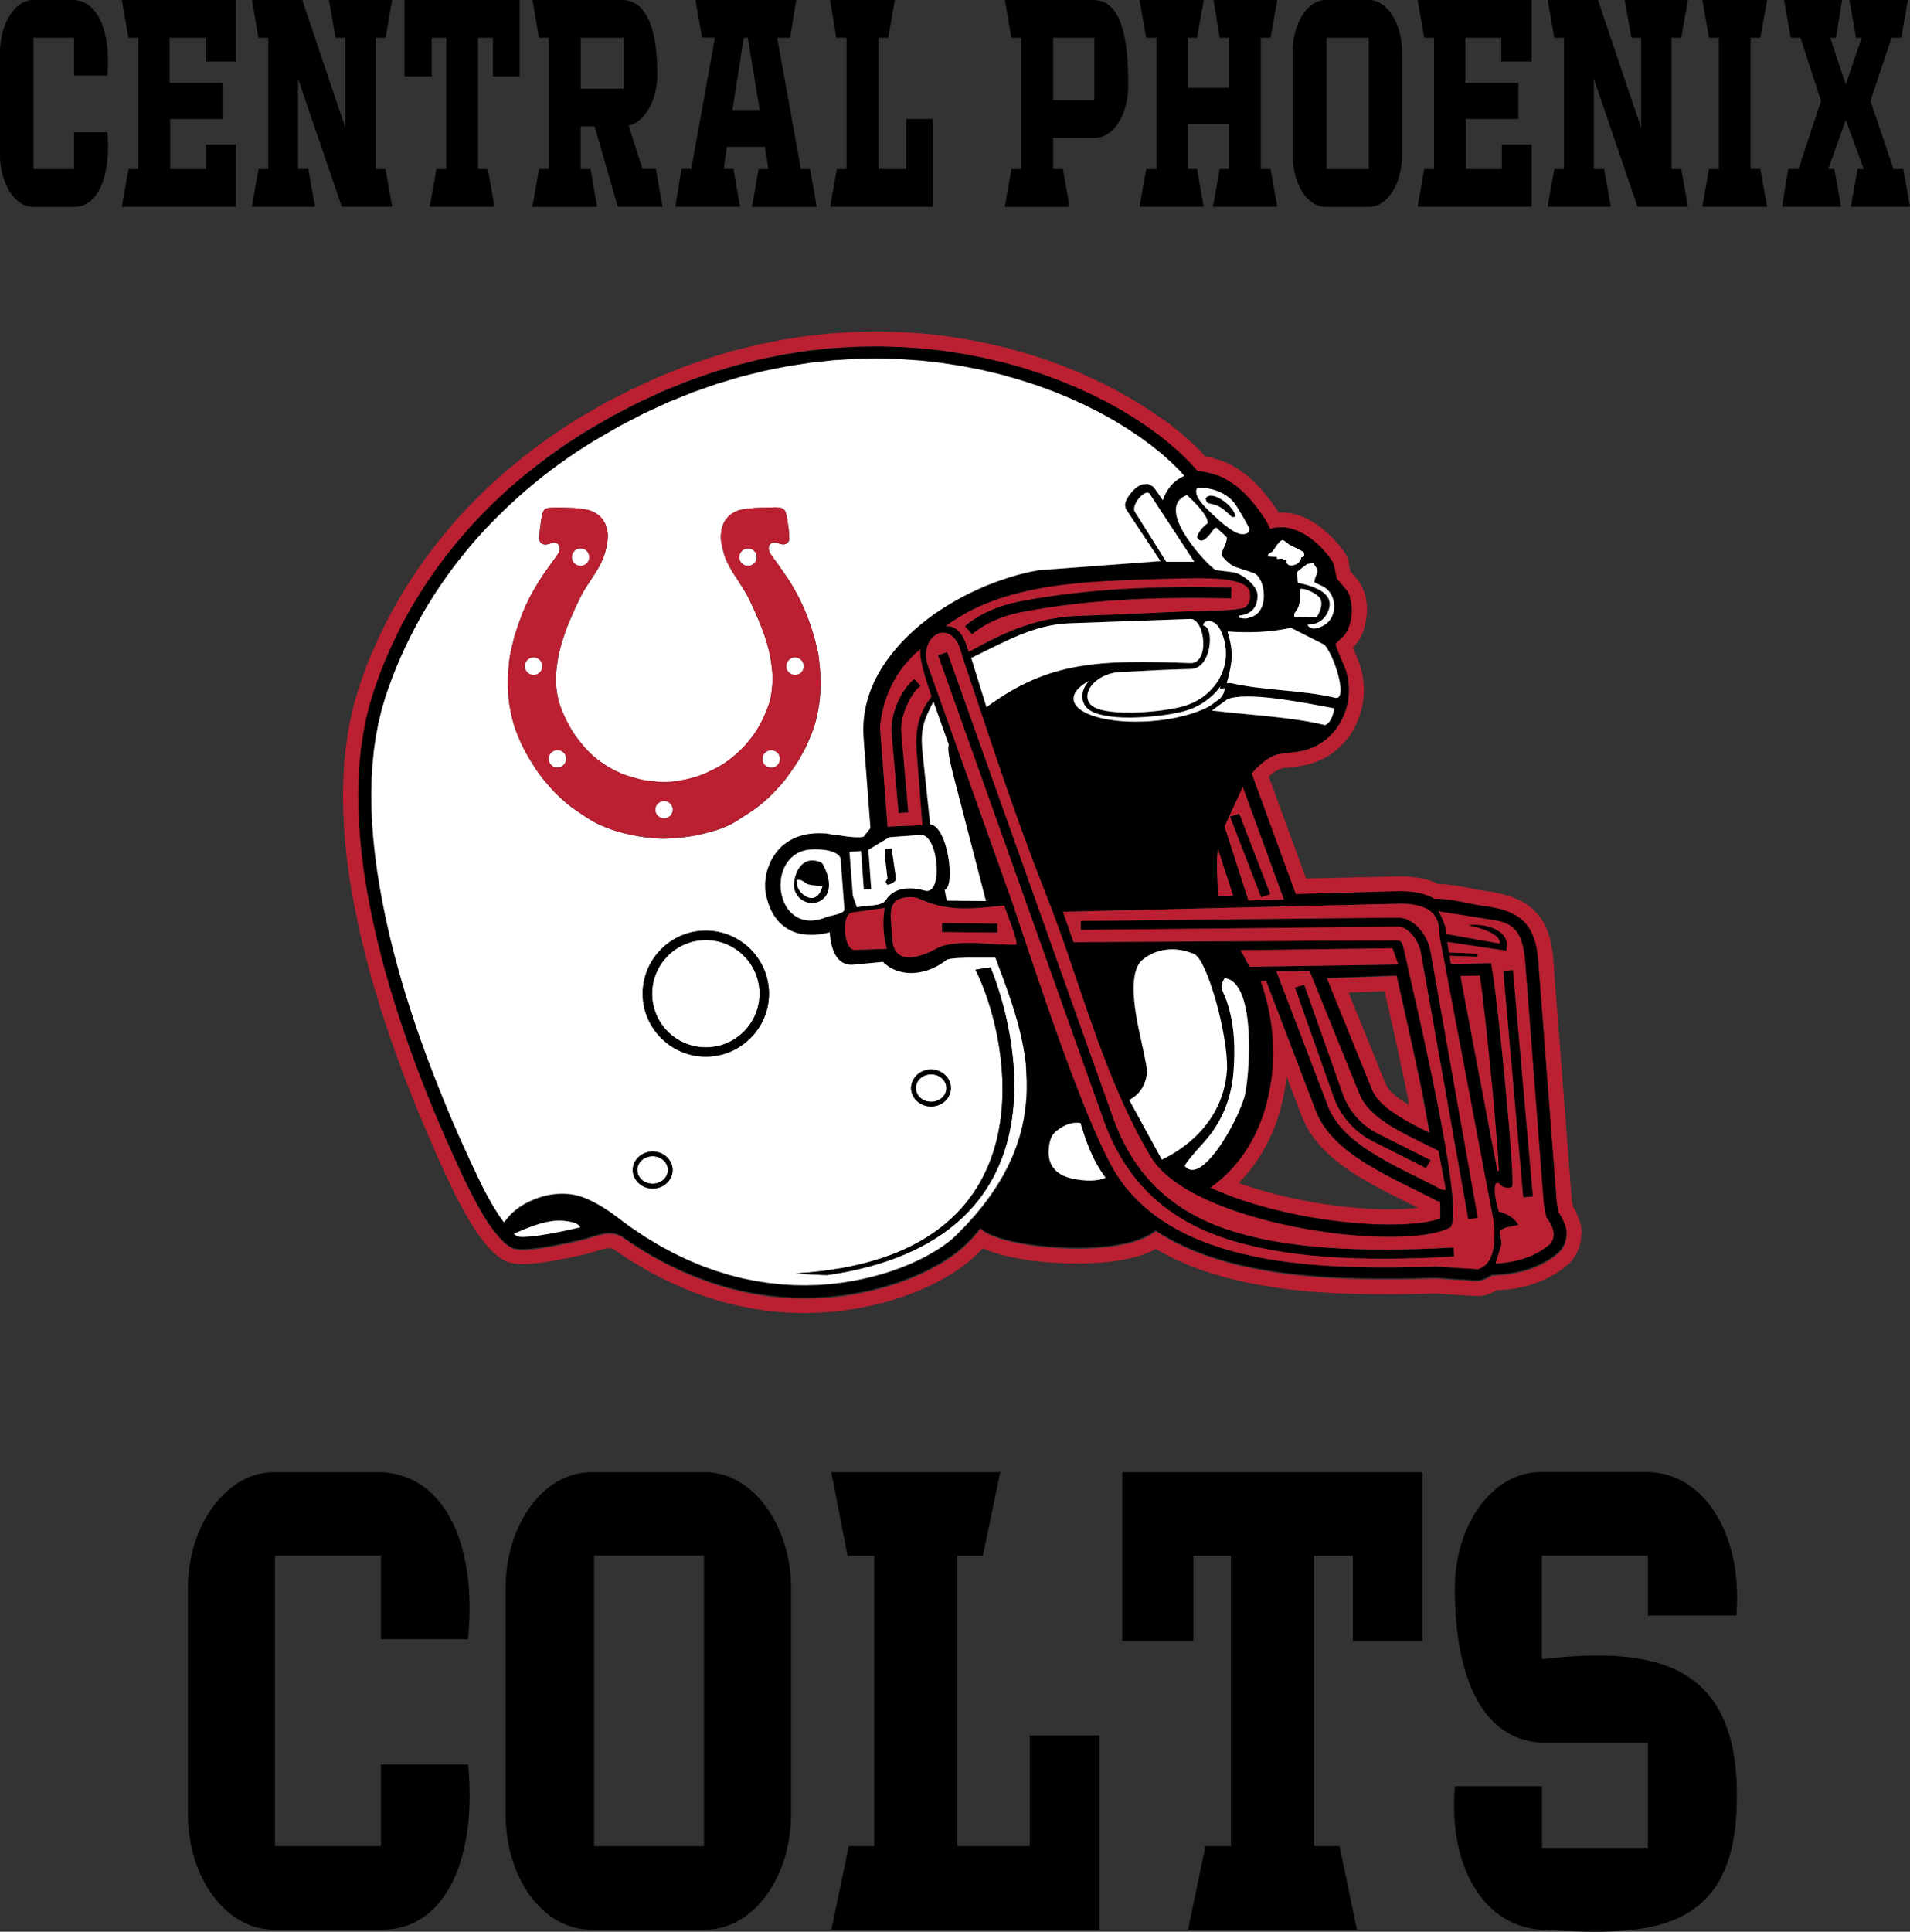 <?xml version="1.0" encoding="utf-8"?>
<!-- Generator: Adobe Illustrator 27.8.1, SVG Export Plug-In . SVG Version: 6.00 Build 0)  -->
<svg version="1.1" xmlns="http://www.w3.org/2000/svg" xmlns:xlink="http://www.w3.org/1999/xlink" x="0px" y="0px"
	 viewBox="0 0 221.11 223.56" style="enable-background:new 0 0 221.11 223.56;" xml:space="preserve">
<rect x="0" y="0" width="221.11" height="223.56" fill="#333333" stroke="none"/>
<style type="text/css">
	.st0{fill:none;}
	.st1{fill:#BA2031;}
	.st2{fill:#FFFFFF;}
	.st3{fill:none;stroke:#959494;stroke-width:0;stroke-linecap:round;stroke-linejoin:round;}
</style>
<g id="Layer_1">
</g>
<g id="Layer_1_00000085227256551024296000000003597023332759417480_">
	<g>
		<g>
			<path class="st0" d="M147.25,131.17l-0.34,0.74c-0.01,0.02-0.02,0.04-0.03,0.07l-0.37,0.72c-0.01,0.02-0.02,0.04-0.04,0.07
				l-0.4,0.7c-0.01,0.02-0.03,0.05-0.04,0.07l-0.43,0.69c-0.02,0.02-0.03,0.05-0.05,0.07l-0.47,0.66c-0.02,0.02-0.03,0.05-0.05,0.07
				l-0.5,0.64c-0.02,0.02-0.04,0.05-0.06,0.07l-0.53,0.62c-0.02,0.02-0.04,0.04-0.06,0.07l-0.5,0.52l1.06,0.37l1.2,0.38l1.23,0.35
				l1.26,0.33l1.28,0.3l1.3,0.27l1.3,0.24l1.3,0.21l1.29,0.18l1.27,0.15l1.24,0.12l1.21,0.09l1.17,0.05l1.11,0.02l1.05-0.01
				l0.98-0.04l0.9-0.07l0.59-0.07h0l-0.1-0.05l-0.44-0.22l-0.46-0.23l-0.95-0.47l-0.49-0.24l-0.49-0.25c0,0-0.01,0-0.01,0l-0.5-0.25
				c0,0-0.01,0-0.01-0.01l-0.5-0.26c0,0-0.01,0-0.01-0.01l-0.5-0.26c-0.01,0-0.01-0.01-0.02-0.01l-0.5-0.27
				c-0.01,0-0.01-0.01-0.02-0.01l-0.5-0.28c-0.01,0-0.01-0.01-0.02-0.01l-0.5-0.29c-0.01,0-0.02-0.01-0.02-0.01l-0.5-0.29
				c-0.01-0.01-0.02-0.01-0.03-0.02l-0.49-0.3c-0.01-0.01-0.02-0.01-0.03-0.02l-0.48-0.31c-0.01-0.01-0.02-0.01-0.03-0.02
				l-0.48-0.32c-0.01-0.01-0.02-0.02-0.04-0.02l-0.47-0.33c-0.01-0.01-0.03-0.02-0.04-0.03l-0.46-0.34
				c-0.01-0.01-0.03-0.02-0.04-0.03l-0.44-0.36c-0.02-0.01-0.03-0.02-0.04-0.04l-0.43-0.37c-0.02-0.01-0.03-0.03-0.05-0.04
				l-0.41-0.38c-0.02-0.02-0.03-0.03-0.05-0.05l-0.4-0.4c-0.02-0.02-0.03-0.04-0.05-0.05l-0.38-0.41c-0.02-0.02-0.04-0.04-0.05-0.06
				l-0.36-0.43c-0.02-0.02-0.04-0.04-0.06-0.07l-0.33-0.45c-0.02-0.03-0.04-0.05-0.06-0.08l-0.31-0.46
				c-0.02-0.03-0.04-0.06-0.05-0.09l-0.28-0.48c-0.02-0.03-0.03-0.06-0.05-0.1l-0.25-0.5c-0.02-0.04-0.03-0.07-0.05-0.1l-0.21-0.5
				c-0.01-0.02-0.01-0.04-0.02-0.05l-1.73-4.52l-0.07,0.55c0,0.02-0.01,0.04-0.01,0.06l-0.13,0.81c0,0.02-0.01,0.04-0.01,0.06
				l-0.15,0.8c0,0.02-0.01,0.04-0.01,0.06l-0.18,0.79c-0.01,0.02-0.01,0.04-0.02,0.06l-0.21,0.79c-0.01,0.02-0.01,0.04-0.02,0.07
				l-0.24,0.78c-0.01,0.02-0.01,0.04-0.02,0.07l-0.27,0.76c-0.01,0.02-0.02,0.04-0.03,0.07l-0.3,0.75
				C147.27,131.13,147.26,131.15,147.25,131.17z"/>
			<polygon class="st0" points="162.6,125.31 162.32,123.95 162.03,122.6 161.74,121.27 161.46,119.97 161.18,118.7 160.91,117.49 
				160.65,116.33 160.4,115.24 160.28,114.73 160.18,114.73 159.61,114.75 159.04,114.77 158.47,114.79 157.9,114.81 156.77,114.84 
				156.12,114.86 160.39,125.41 160.46,125.56 160.51,125.66 160.58,125.77 160.65,125.89 160.73,126 160.83,126.12 160.94,126.25 
				161.06,126.38 161.2,126.51 161.35,126.65 161.52,126.79 161.7,126.94 161.9,127.09 162.11,127.24 162.34,127.39 162.58,127.55 
				162.84,127.71 163.11,127.87 163.12,127.87 162.88,126.68 			"/>
			<path class="st1" d="M164.6,126.33l-0.28-1.37l-0.29-1.37l-0.29-1.36l-0.29-1.33l-0.29-1.3l-0.28-1.26l-0.27-1.22l-0.26-1.16
				l-0.25-1.1l-0.23-1.02l-0.2-0.9l-0.41,0.02l-0.57,0.02l-0.57,0.02l-0.57,0.02l-0.57,0.02l-0.57,0.02l-0.56,0.02l-0.56,0.02
				l-0.56,0.02l-0.56,0.02l-0.56,0.02l-0.56,0.02l-0.56,0.02l-0.56,0.02l-0.37,0.01l5.23,12.89l0.09,0.22l0.1,0.19l0.11,0.19
				l0.12,0.19l0.13,0.19l0.15,0.18l0.16,0.18l0.17,0.18l0.18,0.18l0.2,0.18l0.21,0.18l0.22,0.18l0.24,0.18l0.25,0.18l0.26,0.18
				l0.27,0.18l0.28,0.18l0.29,0.18l0.3,0.18l0.31,0.18l0.32,0.18l0.33,0.18l0.34,0.18l0.35,0.18l0.36,0.18l0.37,0.18l0.37,0.18
				l0.23,0.11l-0.13-0.7l-0.25-1.34l-0.27-1.36h0L164.6,126.33z M163.11,127.87l-0.27-0.16l-0.26-0.16l-0.24-0.16l-0.23-0.15
				l-0.21-0.15l-0.2-0.15l-0.18-0.15l-0.17-0.14l-0.15-0.14l-0.14-0.13l-0.12-0.13l-0.11-0.13l-0.1-0.12l-0.08-0.12l-0.07-0.11
				l-0.06-0.11l-0.06-0.11l-0.07-0.15l-4.28-10.55l0.66-0.02l1.13-0.03l0.57-0.02l0.57-0.02l0.57-0.02l0.57-0.02l0.11,0l0.12,0.51
				l0.25,1.1l0.26,1.16l0.27,1.21l0.28,1.26l0.28,1.3l0.29,1.33l0.29,1.35l0.29,1.36l0.28,1.37L163.11,127.87L163.11,127.87z"/>
			<path class="st1" d="M147.32,123.35l-0.07,0.81l-0.1,0.81l-0.13,0.81l-0.15,0.8l-0.18,0.79l-0.21,0.79l-0.24,0.78l-0.27,0.76
				l-0.3,0.75l-0.34,0.74l-0.37,0.72l-0.4,0.7l-0.43,0.69l-0.47,0.66l-0.5,0.64l-0.53,0.62l-0.57,0.59l-0.6,0.56l-0.64,0.53
				l-0.67,0.5l-0.06,0.04l0.35,0.17l1.1,0.47l1.16,0.45l1.2,0.42l1.25,0.39l1.28,0.37l1.31,0.34l1.32,0.31l1.34,0.28l1.34,0.25
				l1.34,0.22l1.33,0.18l1.31,0.15l1.28,0.12l1.25,0.09l1.21,0.06l1.16,0.02l1.11-0.01l1.04-0.04l0.97-0.07l0.88-0.1l0.79-0.13
				l0.69-0.16l0.57-0.18h0l0.03-0.01l0-0.02l0.03-0.44l0-0.6l-0.03-0.73l-0.02-0.2l-0.29-0.03l-0.7-0.37l-0.42-0.22l-0.44-0.22
				l-0.45-0.23l-0.46-0.23l-0.47-0.23l-0.48-0.24l-0.49-0.24l-0.49-0.25l-0.5-0.25l-0.5-0.26l-0.5-0.26l-0.5-0.27l-0.5-0.28
				l-0.5-0.29l-0.5-0.29l-0.49-0.3l-0.48-0.31l-0.48-0.32l-0.47-0.33l-0.46-0.34l-0.44-0.36l-0.43-0.37l-0.41-0.38l-0.4-0.4
				l-0.38-0.41l-0.36-0.43l-0.33-0.45l-0.31-0.46l-0.28-0.48l-0.25-0.5l-0.21-0.5l-5.75-15.05l-0.46,0.03l-0.19,0.01l0.04,0.1
				l0.08,0.24l0.08,0.24l0.08,0.24l0.08,0.25l0.07,0.25l0.07,0.25l0.07,0.26l0.2,0.76l0.18,0.78l0.15,0.79l0.12,0.8l0.1,0.8
				l0.07,0.81l0.04,0.81l0.01,0.81l-0.01,0.82L147.32,123.35z M147.58,130.35c0.01-0.02,0.02-0.04,0.03-0.07l0.27-0.76
				c0.01-0.02,0.01-0.04,0.02-0.07l0.24-0.78c0.01-0.02,0.01-0.04,0.02-0.07l0.21-0.79c0.01-0.02,0.01-0.04,0.02-0.06l0.18-0.79
				c0.01-0.02,0.01-0.04,0.01-0.06l0.15-0.8c0-0.02,0.01-0.04,0.01-0.06l0.13-0.81c0-0.02,0.01-0.04,0.01-0.06l0.07-0.55l1.73,4.52
				c0.01,0.02,0.01,0.04,0.02,0.05l0.21,0.5c0.02,0.04,0.03,0.07,0.05,0.1l0.25,0.5c0.02,0.03,0.03,0.06,0.05,0.1l0.28,0.48
				c0.02,0.03,0.03,0.06,0.05,0.09l0.31,0.46c0.02,0.03,0.04,0.05,0.06,0.08l0.33,0.45c0.02,0.02,0.04,0.05,0.06,0.07l0.36,0.43
				c0.02,0.02,0.03,0.04,0.05,0.06l0.38,0.41c0.02,0.02,0.03,0.04,0.05,0.05l0.4,0.4c0.02,0.02,0.03,0.03,0.05,0.05l0.41,0.38
				c0.02,0.02,0.03,0.03,0.05,0.04l0.43,0.37c0.02,0.01,0.03,0.02,0.04,0.04l0.44,0.36c0.01,0.01,0.03,0.02,0.04,0.03l0.46,0.34
				c0.01,0.01,0.02,0.02,0.04,0.03l0.47,0.33c0.01,0.01,0.02,0.02,0.04,0.02l0.48,0.32c0.01,0.01,0.02,0.01,0.03,0.02l0.48,0.31
				c0.01,0.01,0.02,0.01,0.03,0.02l0.49,0.3c0.01,0.01,0.02,0.01,0.03,0.02l0.5,0.29c0.01,0,0.02,0.01,0.02,0.01l0.5,0.29
				c0.01,0,0.01,0.01,0.02,0.01l0.5,0.28c0.01,0,0.01,0.01,0.02,0.01l0.5,0.27c0.01,0,0.01,0.01,0.02,0.01l0.5,0.26
				c0,0,0.01,0,0.01,0.01l0.5,0.26c0,0,0.01,0,0.01,0.01l0.5,0.25c0,0,0.01,0,0.01,0l0.49,0.25l0.49,0.24l0.95,0.47l0.46,0.23
				l0.44,0.22l0.1,0.05h0l-0.59,0.07l-0.9,0.07l-0.98,0.04l-1.05,0.01l-1.11-0.02l-1.17-0.05l-1.21-0.09l-1.24-0.12l-1.27-0.15
				l-1.29-0.18l-1.3-0.21l-1.3-0.24l-1.3-0.27l-1.28-0.3l-1.26-0.33l-1.23-0.35l-1.2-0.38l-1.06-0.37l0.5-0.52
				c0.02-0.02,0.04-0.04,0.06-0.07l0.53-0.62c0.02-0.02,0.04-0.04,0.06-0.07l0.5-0.64c0.02-0.02,0.03-0.04,0.05-0.07l0.47-0.66
				c0.02-0.02,0.03-0.04,0.05-0.07l0.43-0.69c0.02-0.02,0.03-0.04,0.04-0.07l0.4-0.7c0.01-0.02,0.02-0.04,0.04-0.07l0.37-0.72
				c0.01-0.02,0.02-0.04,0.03-0.07l0.34-0.74c0.01-0.02,0.02-0.04,0.03-0.07L147.58,130.35z"/>
			<path class="st1" d="M183.12,142.76c0-0.03,0-0.06,0-0.09l-0.01-0.16c0-0.03,0-0.06-0.01-0.08l-0.02-0.16
				c0-0.03-0.01-0.05-0.01-0.08l-0.03-0.16c0-0.03-0.01-0.05-0.01-0.08l-0.03-0.16c-0.01-0.03-0.01-0.05-0.02-0.07l-0.04-0.16
				c-0.01-0.02-0.01-0.04-0.02-0.07l-0.05-0.15c-0.01-0.02-0.01-0.04-0.02-0.07l-0.05-0.15c-0.01-0.02-0.01-0.04-0.02-0.06
				l-0.06-0.15c-0.01-0.02-0.01-0.04-0.02-0.06l-0.06-0.15c-0.01-0.02-0.01-0.03-0.02-0.05l-0.07-0.15
				c-0.01-0.02-0.02-0.03-0.02-0.05l-0.07-0.15c-0.01-0.02-0.01-0.03-0.02-0.04l-0.08-0.15c-0.01-0.01-0.01-0.03-0.02-0.04
				l-0.08-0.15c-0.01-0.01-0.01-0.03-0.02-0.04l-0.09-0.15c-0.01-0.01-0.01-0.02-0.02-0.04l-0.03-0.04l-0.14-0.75l-2.15-27.97
				c0-0.01,0-0.02,0-0.03l-0.04-0.37c0-0.01,0-0.03,0-0.04l-0.04-0.36c0-0.02,0-0.03-0.01-0.04l-0.05-0.34
				c0-0.02-0.01-0.03-0.01-0.05l-0.06-0.33c0-0.02-0.01-0.04-0.01-0.06l-0.07-0.32c0-0.02-0.01-0.04-0.01-0.06l-0.08-0.31
				c-0.01-0.02-0.01-0.05-0.02-0.07l-0.09-0.3c-0.01-0.03-0.01-0.05-0.02-0.07l-0.1-0.29c-0.01-0.03-0.02-0.05-0.03-0.08l-0.11-0.28
				c-0.01-0.03-0.02-0.06-0.04-0.08l-0.13-0.27c-0.01-0.03-0.03-0.06-0.04-0.09l-0.14-0.27c-0.02-0.03-0.03-0.06-0.05-0.09
				l-0.16-0.26c-0.02-0.03-0.04-0.06-0.06-0.09l-0.17-0.25c-0.02-0.03-0.04-0.06-0.07-0.09L178,105.8
				c-0.03-0.03-0.05-0.06-0.08-0.09l-0.2-0.22c-0.03-0.03-0.05-0.06-0.08-0.08l-0.22-0.21c-0.03-0.03-0.06-0.05-0.09-0.08
				l-0.23-0.19c-0.03-0.02-0.06-0.05-0.09-0.07l-0.24-0.18c-0.03-0.02-0.06-0.04-0.09-0.06l-0.25-0.16
				c-0.03-0.02-0.06-0.03-0.09-0.05l-0.26-0.14c-0.03-0.02-0.05-0.03-0.08-0.04l-0.27-0.13c-0.03-0.01-0.05-0.02-0.08-0.04
				l-0.28-0.12c-0.03-0.01-0.05-0.02-0.07-0.03l-0.28-0.11c-0.02-0.01-0.04-0.02-0.07-0.02l-0.29-0.1
				c-0.02-0.01-0.04-0.01-0.06-0.02l-0.29-0.09c-0.02-0.01-0.03-0.01-0.05-0.01l-0.3-0.08c-0.02,0-0.03-0.01-0.05-0.01l-0.31-0.07
				c-0.01,0-0.03-0.01-0.04-0.01l-0.31-0.06c-0.01,0-0.02,0-0.03-0.01l-0.32-0.06c-0.01,0-0.02,0-0.03-0.01l-0.33-0.06
				c-0.01,0-0.02,0-0.03,0l-0.34-0.05c-0.01,0-0.01,0-0.02,0l-0.47-0.07l-0.12-0.02l-0.12-0.02l-0.12-0.02l-0.13-0.02l-0.13-0.02
				l-0.14-0.03l-0.14-0.03l-0.14-0.03l-0.14-0.03l-0.3-0.06l-0.15-0.03l-0.32-0.06l-0.32-0.06c0,0-0.01,0-0.01,0l-0.16-0.03
				c0,0-0.01,0-0.01,0l-0.16-0.03c0,0-0.01,0-0.01,0l-0.16-0.03c0,0-0.01,0-0.01,0l-0.16-0.03c0,0-0.01,0-0.01,0l-0.17-0.03
				c0,0-0.01,0-0.01,0l-0.17-0.03c-0.01,0-0.01,0-0.02,0l-0.17-0.02c-0.01,0-0.01,0-0.01,0l-0.17-0.02c-0.01,0-0.01,0-0.02,0
				l-0.17-0.02c-0.01,0-0.01,0-0.02,0l-0.17-0.02c-0.01,0-0.01,0-0.02,0l-0.17-0.02c-0.01,0-0.01,0-0.02,0l-0.17-0.02
				c-0.01,0-0.02,0-0.03,0l-0.17-0.01c-0.01,0-0.02,0-0.03,0l-0.18-0.01c-0.01,0-0.02,0-0.03,0l-0.32-0.01l-0.34-0.16
				c-0.04-0.02-0.07-0.03-0.11-0.05l-0.38-0.14c-0.04-0.01-0.07-0.03-0.11-0.04l-0.4-0.12c-0.04-0.01-0.07-0.02-0.1-0.03l-0.42-0.1
				c-0.03-0.01-0.06-0.01-0.1-0.02l-0.44-0.08c-0.03-0.01-0.06-0.01-0.09-0.01l-0.47-0.06c-0.03,0-0.05-0.01-0.08-0.01l-0.49-0.04
				c-0.03,0-0.05,0-0.07,0l-0.52-0.02c-0.02,0-0.04,0-0.07,0l-0.54,0c-0.01,0-0.02,0-0.03,0l-10.52,0.25l-4.32-11.8l0.03-0.03
				l0.08-0.08l0.08-0.07l0.08-0.07l0.08-0.07l0.08-0.06l0.08-0.06l0.08-0.06l0.08-0.05l0.08-0.05l0.08-0.05l0.08-0.04l0.07-0.04
				l0.07-0.04l0.07-0.03l0.07-0.03l0.06-0.03l0.06-0.02l0.05-0.02l0.05-0.02l0.05-0.01l0.04-0.01l0.04-0.01l0.05-0.01l1.86-0.23
				c0.02,0,0.04,0,0.06-0.01l0.44-0.07c0.04-0.01,0.07-0.01,0.11-0.02l0.43-0.1c0.04-0.01,0.07-0.02,0.11-0.03l0.42-0.12
				c0.04-0.01,0.07-0.02,0.11-0.04l0.4-0.15c0.04-0.01,0.07-0.03,0.1-0.04l0.39-0.17c0.04-0.02,0.07-0.03,0.1-0.05l0.37-0.19
				c0.03-0.02,0.06-0.03,0.1-0.05l0.36-0.21c0.03-0.02,0.06-0.04,0.09-0.06l0.34-0.24c0.03-0.02,0.06-0.04,0.09-0.06l0.32-0.25
				c0.03-0.02,0.05-0.04,0.08-0.07l0.3-0.27c0.03-0.02,0.05-0.05,0.08-0.07l0.29-0.29c0.03-0.03,0.05-0.05,0.07-0.07l0.27-0.3
				c0.02-0.03,0.04-0.05,0.06-0.08l0.25-0.32c0.02-0.03,0.04-0.05,0.06-0.08l0.23-0.33c0.02-0.03,0.04-0.05,0.05-0.08l0.21-0.34
				c0.02-0.03,0.03-0.05,0.05-0.08l0.19-0.36c0.02-0.03,0.03-0.05,0.04-0.08l0.17-0.37c0.01-0.03,0.03-0.05,0.04-0.09l0.16-0.37
				c0.01-0.03,0.02-0.06,0.03-0.09l0.13-0.38c0.01-0.03,0.02-0.06,0.03-0.09l0.11-0.39c0.01-0.03,0.02-0.06,0.02-0.09l0.09-0.4
				c0.01-0.03,0.01-0.06,0.02-0.09l0.07-0.4c0.01-0.03,0.01-0.06,0.01-0.09l0.05-0.41c0-0.03,0.01-0.06,0.01-0.09l0.03-0.41
				c0-0.03,0-0.06,0-0.1l0.01-0.41c0-0.03,0-0.06,0-0.1l-0.02-0.41c0-0.03,0-0.06-0.01-0.1l-0.04-0.41c0-0.03-0.01-0.06-0.01-0.1
				l-0.06-0.41c-0.01-0.03-0.01-0.06-0.02-0.1l-0.09-0.41c-0.01-0.03-0.01-0.06-0.02-0.1l-0.11-0.41c-0.01-0.03-0.02-0.06-0.03-0.1
				l-0.14-0.4c-0.01-0.03-0.02-0.06-0.04-0.1l-0.16-0.39c-0.01-0.02-0.01-0.03-0.02-0.05l-0.07-0.16l-0.06-0.14l-0.06-0.14
				l-0.11-0.27l-0.1-0.24l-0.05-0.11l-0.06-0.14h0l0.11-0.1c0.02-0.02,0.03-0.03,0.05-0.05l0.09-0.1c0.03-0.03,0.06-0.06,0.08-0.1
				l0.09-0.11c0.03-0.03,0.05-0.06,0.07-0.09l0.09-0.12c0.02-0.03,0.04-0.05,0.06-0.08l0.08-0.13c0.02-0.03,0.03-0.05,0.05-0.08
				l0.08-0.14c0.01-0.02,0.03-0.05,0.04-0.07l0.07-0.14c0.01-0.02,0.02-0.04,0.03-0.07l0.07-0.15c0.01-0.02,0.02-0.04,0.03-0.06
				l0.06-0.16c0.01-0.02,0.02-0.04,0.02-0.06l0.06-0.16c0.01-0.02,0.01-0.04,0.02-0.06l0.05-0.17c0.01-0.02,0.01-0.04,0.02-0.06
				l0.05-0.18c0.01-0.02,0.01-0.04,0.01-0.06l0.05-0.18c0-0.02,0.01-0.04,0.01-0.06l0.04-0.18c0-0.02,0.01-0.04,0.01-0.06l0.03-0.19
				c0-0.02,0.01-0.04,0.01-0.06l0.03-0.19c0-0.02,0.01-0.04,0.01-0.06l0.02-0.19c0-0.02,0-0.04,0.01-0.06l0.02-0.19
				c0-0.02,0-0.04,0-0.06l0.01-0.2c0-0.02,0-0.04,0-0.06l0-0.2c0-0.02,0-0.04,0-0.06l0-0.2c0-0.02,0-0.04,0-0.07l-0.01-0.2
				c0-0.02,0-0.05-0.01-0.07l-0.02-0.2c0-0.03-0.01-0.05-0.01-0.07l-0.03-0.2c0-0.03-0.01-0.05-0.01-0.08l-0.04-0.19
				c-0.01-0.03-0.01-0.05-0.02-0.08l-0.05-0.19c-0.01-0.03-0.01-0.05-0.02-0.08l-0.06-0.19c-0.01-0.03-0.02-0.06-0.03-0.09
				l-0.07-0.19c-0.01-0.03-0.02-0.06-0.04-0.09l-0.08-0.18c-0.01-0.03-0.03-0.06-0.04-0.1l-0.09-0.18c-0.02-0.04-0.03-0.06-0.05-0.1
				l-0.1-0.17c-0.02-0.04-0.04-0.07-0.06-0.1l-0.11-0.16c-0.02-0.04-0.05-0.07-0.07-0.1l-0.12-0.15c-0.01-0.02-0.03-0.03-0.04-0.05
				l-0.75-0.88L156.13,65c-0.01-0.06-0.03-0.12-0.05-0.18l-0.03-0.1c-0.02-0.07-0.04-0.12-0.07-0.19l-0.05-0.11
				c-0.02-0.04-0.03-0.07-0.05-0.1l-0.06-0.12c-0.01-0.02-0.02-0.04-0.04-0.07l-0.08-0.13c-0.01-0.02-0.02-0.04-0.03-0.05l-0.1-0.14
				c-0.01-0.01-0.02-0.03-0.03-0.04l-0.11-0.16c-0.01-0.01-0.02-0.03-0.03-0.04l-0.13-0.17c-0.01-0.01-0.02-0.02-0.03-0.03
				l-0.14-0.18c-0.01-0.01-0.02-0.02-0.03-0.03l-0.15-0.19c-0.01-0.01-0.02-0.02-0.03-0.03l-0.17-0.2
				c-0.01-0.01-0.02-0.02-0.03-0.03l-0.18-0.2c-0.01-0.01-0.02-0.02-0.03-0.03l-0.19-0.21c-0.01-0.01-0.02-0.02-0.03-0.03
				l-0.21-0.21c-0.01-0.01-0.02-0.02-0.03-0.03l-0.22-0.21c-0.01-0.01-0.02-0.02-0.04-0.03l-0.23-0.21
				c-0.01-0.01-0.03-0.02-0.04-0.03l-0.24-0.2c-0.02-0.01-0.03-0.02-0.04-0.04l-0.25-0.2c-0.02-0.01-0.03-0.02-0.05-0.04l-0.26-0.19
				c-0.02-0.01-0.03-0.02-0.05-0.04l-0.27-0.19c-0.02-0.01-0.04-0.03-0.06-0.04l-0.28-0.18c-0.02-0.01-0.04-0.03-0.07-0.04
				l-0.29-0.16c-0.03-0.01-0.05-0.03-0.07-0.04l-0.3-0.15c-0.03-0.01-0.05-0.03-0.08-0.04l-0.31-0.14
				c-0.03-0.01-0.06-0.02-0.09-0.04l-0.32-0.12c-0.04-0.01-0.07-0.02-0.1-0.03l-0.33-0.1c-0.04-0.01-0.07-0.02-0.11-0.03l-0.34-0.08
				c-0.04-0.01-0.08-0.02-0.12-0.02l-0.34-0.05c-0.05-0.01-0.08-0.01-0.13-0.02l-0.35-0.03c-0.05,0-0.09-0.01-0.14-0.01l-0.36,0
				c-0.05,0-0.08,0-0.13,0c0,0,0,0,0,0l-0.1-0.16c-0.01-0.01-0.01-0.02-0.02-0.02l-0.11-0.17c0-0.01-0.01-0.01-0.01-0.02l-0.12-0.18
				c-0.01-0.01-0.01-0.01-0.02-0.02l-0.13-0.19c0-0.01-0.01-0.01-0.01-0.02l-0.13-0.19c-0.01-0.01-0.01-0.01-0.01-0.02l-0.14-0.19
				c0-0.01-0.01-0.01-0.01-0.02l-0.15-0.2c-0.01-0.01-0.01-0.01-0.02-0.02l-0.15-0.2c-0.01-0.01-0.01-0.01-0.02-0.02l-0.16-0.2
				c-0.01-0.01-0.01-0.01-0.02-0.02l-0.17-0.21c-0.01-0.01-0.01-0.01-0.02-0.02l-0.17-0.21c-0.01-0.01-0.01-0.01-0.02-0.02
				l-0.18-0.21c-0.01-0.01-0.01-0.01-0.02-0.02l-0.18-0.21c-0.01-0.01-0.01-0.02-0.02-0.02l-0.19-0.2
				c-0.01-0.01-0.01-0.01-0.02-0.02l-0.19-0.2c-0.01-0.01-0.02-0.02-0.02-0.03l-0.2-0.2c-0.01-0.01-0.02-0.02-0.02-0.02l-0.2-0.19
				c-0.01-0.01-0.02-0.02-0.03-0.03l-0.21-0.19c-0.01-0.01-0.02-0.02-0.03-0.03l-0.21-0.18c-0.01-0.01-0.02-0.02-0.03-0.03
				l-0.21-0.18c-0.01-0.01-0.02-0.02-0.04-0.03l-0.22-0.17c-0.01-0.01-0.03-0.02-0.04-0.03l-0.22-0.16
				c-0.02-0.01-0.03-0.02-0.05-0.03l-0.22-0.15c-0.01-0.01-0.03-0.02-0.04-0.03l-0.14-0.09c-0.01-0.01-0.02-0.01-0.02-0.02
				l-0.14-0.09c-0.01-0.01-0.02-0.01-0.03-0.02l-0.14-0.08c-0.01-0.01-0.02-0.01-0.03-0.02l-0.13-0.08
				c-0.01-0.01-0.02-0.01-0.03-0.02l-0.13-0.07c-0.01-0.01-0.02-0.01-0.03-0.02l-0.13-0.07c-0.01-0.01-0.02-0.01-0.03-0.02
				l-0.13-0.07c-0.01,0-0.02-0.01-0.03-0.01l-0.13-0.06c-0.01-0.01-0.02-0.01-0.03-0.02l-0.13-0.06c-0.01,0-0.02-0.01-0.03-0.01
				l-0.13-0.06c-0.01,0-0.02-0.01-0.03-0.01l-0.13-0.05c-0.01,0-0.02-0.01-0.03-0.01l-0.13-0.05c-0.01,0-0.02-0.01-0.03-0.01
				l-0.13-0.05c-0.01,0-0.02-0.01-0.03-0.01l-0.12-0.04c-0.01,0-0.02-0.01-0.03-0.01l-0.12-0.04c-0.01,0-0.02-0.01-0.02-0.01
				l-0.12-0.04c-0.01,0-0.02-0.01-0.03-0.01l-0.12-0.04c-0.01,0-0.02,0-0.02-0.01l-0.12-0.03c-0.01,0-0.02,0-0.02-0.01l-0.12-0.03
				c-0.01,0-0.01,0-0.02-0.01l-0.12-0.03c-0.01,0-0.02,0-0.02-0.01l-0.12-0.03c-0.01,0-0.01,0-0.02,0l-0.12-0.03
				c-0.01,0-0.01,0-0.02,0l-0.12-0.03c0,0-0.01,0-0.01,0l-0.12-0.03c-0.01,0-0.01,0-0.01,0l-0.12-0.02c0,0-0.01,0-0.01,0l-0.12-0.02
				c0,0-0.01,0-0.01,0l-0.08-0.02l-0.48-0.53c-0.02-0.03-0.04-0.05-0.07-0.07l-1.05-1.03c-0.02-0.02-0.04-0.04-0.07-0.06l-1.16-1.03
				c-0.02-0.02-0.04-0.04-0.07-0.05l-1.27-1.02c-0.02-0.02-0.04-0.03-0.06-0.05L133.84,48c-0.02-0.02-0.04-0.03-0.06-0.04
				l-1.48-0.99c-0.02-0.01-0.04-0.03-0.06-0.04l-1.59-0.96c-0.02-0.01-0.04-0.02-0.06-0.04L128.9,45c-0.02-0.01-0.04-0.02-0.06-0.03
				l-1.78-0.89c-0.02-0.01-0.04-0.02-0.06-0.03l-1.87-0.85c-0.02-0.01-0.04-0.02-0.06-0.03l-1.95-0.8
				c-0.02-0.01-0.04-0.02-0.06-0.02l-2.03-0.74c-0.02-0.01-0.04-0.01-0.06-0.02l-2.11-0.68c-0.02-0.01-0.04-0.01-0.07-0.02
				l-2.19-0.61c-0.02-0.01-0.04-0.01-0.07-0.02l-2.26-0.53c-0.02-0.01-0.04-0.01-0.07-0.01l-2.33-0.45c-0.02,0-0.05-0.01-0.07-0.01
				l-2.39-0.37c-0.03,0-0.05-0.01-0.07-0.01l-2.45-0.27c-0.03,0-0.05,0-0.07-0.01l-2.51-0.17c-0.03,0-0.05,0-0.07,0l-2.57-0.07
				c-0.03,0-0.05,0-0.08,0l-2.62,0.05c-0.03,0-0.05,0-0.08,0l-2.66,0.17c-0.03,0-0.05,0-0.08,0.01l-2.7,0.29
				c-0.03,0-0.05,0.01-0.08,0.01l-2.74,0.42c-0.03,0-0.05,0.01-0.08,0.01l-2.78,0.56c-0.03,0.01-0.05,0.01-0.08,0.02l-2.81,0.7
				c-0.03,0.01-0.05,0.01-0.08,0.02l-2.84,0.85c-0.03,0.01-0.05,0.02-0.08,0.03l-2.86,1.01c-0.03,0.01-0.05,0.02-0.08,0.03
				l-2.88,1.17c-0.03,0.01-0.05,0.02-0.07,0.03l-2.9,1.34c-0.03,0.01-0.05,0.02-0.07,0.04L70.1,46.6c-0.03,0.01-0.05,0.02-0.07,0.04
				l-2.92,1.69c-0.02,0.01-0.03,0.02-0.05,0.03l-1.09,0.68c-0.01,0.01-0.02,0.01-0.03,0.02l-1.07,0.7
				c-0.01,0.01-0.02,0.01-0.03,0.02l-1.05,0.72c-0.01,0.01-0.02,0.01-0.03,0.02l-1.04,0.74c-0.01,0.01-0.02,0.01-0.03,0.02
				l-1.02,0.76c-0.01,0.01-0.02,0.01-0.03,0.02l-1,0.78c-0.01,0.01-0.02,0.01-0.03,0.02l-0.98,0.8c-0.01,0.01-0.02,0.01-0.03,0.02
				l-0.97,0.81c-0.01,0.01-0.02,0.02-0.03,0.02l-0.95,0.83c-0.01,0.01-0.02,0.02-0.03,0.02l-0.93,0.85
				c-0.01,0.01-0.02,0.02-0.03,0.03l-0.91,0.87c-0.01,0.01-0.02,0.02-0.03,0.03l-0.89,0.89c-0.01,0.01-0.02,0.02-0.03,0.03
				l-0.87,0.9c-0.01,0.01-0.02,0.02-0.03,0.03l-0.85,0.92c-0.01,0.01-0.02,0.02-0.03,0.03l-0.82,0.94
				c-0.01,0.01-0.02,0.02-0.02,0.03l-0.8,0.95c-0.01,0.01-0.02,0.02-0.02,0.03l-0.78,0.97c-0.01,0.01-0.02,0.02-0.02,0.03
				l-0.76,0.99c-0.01,0.01-0.02,0.02-0.02,0.03l-0.74,1c-0.01,0.01-0.01,0.02-0.02,0.03l-0.71,1.02c-0.01,0.01-0.01,0.02-0.02,0.03
				l-0.69,1.03c-0.01,0.01-0.01,0.02-0.02,0.03l-0.66,1.05c-0.01,0.01-0.01,0.02-0.02,0.03l-0.64,1.06
				c-0.01,0.01-0.01,0.02-0.02,0.03l-0.62,1.08c-0.01,0.01-0.01,0.02-0.02,0.04l-0.59,1.09c-0.01,0.01-0.01,0.02-0.02,0.04
				l-0.56,1.1c-0.01,0.01-0.01,0.02-0.02,0.04l-0.54,1.12c-0.01,0.01-0.01,0.02-0.02,0.04l-0.51,1.13
				c-0.01,0.01-0.01,0.02-0.02,0.04l-0.49,1.14c-0.01,0.01-0.01,0.02-0.02,0.04l-0.46,1.16c-0.01,0.01-0.01,0.03-0.01,0.04
				l-0.43,1.17c-0.01,0.01-0.01,0.03-0.01,0.04l-0.4,1.18c-0.01,0.02-0.01,0.04-0.02,0.07l-0.46,1.55
				c-0.01,0.03-0.02,0.06-0.02,0.09l-0.38,1.59c-0.01,0.03-0.01,0.05-0.02,0.08l-0.31,1.63c-0.01,0.03-0.01,0.05-0.01,0.08
				l-0.24,1.66c0,0.03-0.01,0.05-0.01,0.07l-0.17,1.7c0,0.02,0,0.04-0.01,0.07l-0.1,1.72c0,0.02,0,0.04,0,0.06l-0.04,1.75
				c0,0.02,0,0.04,0,0.06l0.02,1.77c0,0.02,0,0.04,0,0.06l0.08,1.8c0,0.02,0,0.03,0,0.05l0.14,1.81c0,0.02,0,0.03,0,0.05l0.19,1.83
				c0,0.02,0,0.03,0.01,0.05l0.24,1.84c0,0.02,0,0.03,0.01,0.04l0.29,1.85c0,0.01,0,0.03,0.01,0.04l0.34,1.86
				c0,0.01,0,0.02,0.01,0.04l0.38,1.87c0,0.01,0,0.02,0.01,0.03l0.42,1.87c0,0.01,0,0.02,0.01,0.03l0.46,1.87
				c0,0.01,0,0.02,0.01,0.03l0.49,1.87c0,0.01,0,0.02,0.01,0.03l0.53,1.86c0,0.01,0.01,0.02,0.01,0.03l0.56,1.85
				c0,0.01,0.01,0.02,0.01,0.03l0.59,1.84c0,0.01,0.01,0.02,0.01,0.02l0.61,1.83c0,0.01,0.01,0.02,0.01,0.02l0.63,1.81
				c0,0.01,0.01,0.01,0.01,0.02l0.65,1.79c0,0.01,0,0.01,0.01,0.02l0.67,1.77c0,0.01,0,0.01,0.01,0.02l0.69,1.75
				c0,0.01,0,0.01,0.01,0.02l0.7,1.72c0,0.01,0,0.01,0.01,0.02l0.71,1.69c0,0.01,0,0.01,0.01,0.02l0.72,1.66
				c0,0.01,0,0.01,0.01,0.02L50.7,134c0,0.01,0,0.01,0.01,0.02l0.72,1.58c0,0.01,0,0.01,0.01,0.02l0.72,1.54c0,0,0,0.01,0.01,0.01
				l0.18,0.37c0,0,0,0.01,0,0.01l0.18,0.37c0,0,0,0.01,0,0.01l0.18,0.36c0,0,0,0.01,0,0.01l0.18,0.35c0,0,0,0.01,0.01,0.01
				l0.18,0.35c0,0,0,0.01,0.01,0.01l0.18,0.34c0,0,0,0.01,0.01,0.01l0.18,0.33c0,0,0,0.01,0.01,0.01l0.17,0.32
				c0,0,0.01,0.01,0.01,0.01l0.17,0.32c0,0,0,0.01,0.01,0.01l0.17,0.31c0,0.01,0.01,0.01,0.01,0.01l0.17,0.3
				c0,0.01,0.01,0.01,0.01,0.02l0.17,0.29c0,0.01,0.01,0.01,0.01,0.02l0.17,0.28c0,0.01,0.01,0.01,0.01,0.02l0.17,0.27
				c0,0.01,0.01,0.01,0.01,0.02l0.17,0.27c0,0.01,0.01,0.01,0.01,0.02l0.17,0.26c0.01,0.01,0.01,0.01,0.01,0.02l0.17,0.25
				c0.01,0.01,0.01,0.01,0.02,0.02l0.17,0.24c0.01,0.01,0.01,0.02,0.02,0.02l0.17,0.23c0.01,0.01,0.01,0.02,0.02,0.02l0.17,0.22
				c0.01,0.01,0.01,0.02,0.02,0.03l0.17,0.21c0.01,0.01,0.01,0.02,0.02,0.03l0.17,0.2c0.01,0.01,0.02,0.02,0.02,0.03l0.16,0.19
				c0.01,0.01,0.02,0.02,0.03,0.03l0.16,0.18c0.01,0.01,0.02,0.02,0.03,0.04l0.16,0.17c0.01,0.01,0.02,0.02,0.03,0.04l0.16,0.16
				c0.01,0.01,0.03,0.03,0.04,0.04l0.16,0.15c0.02,0.01,0.03,0.03,0.04,0.04l0.16,0.14c0.02,0.02,0.03,0.03,0.05,0.04l0.16,0.13
				c0.02,0.02,0.04,0.03,0.06,0.04l0.16,0.12c0.02,0.02,0.04,0.03,0.07,0.05l0.16,0.11c0.03,0.02,0.05,0.03,0.08,0.05l0.17,0.1
				c0.04,0.03,0.08,0.05,0.13,0.07l0.12,0.06c0.05,0.03,0.1,0.05,0.16,0.07l0.13,0.05c0.05,0.02,0.09,0.03,0.14,0.04l0.14,0.04
				c0.04,0.01,0.07,0.02,0.11,0.03l0.15,0.03c0.03,0.01,0.06,0.01,0.1,0.02l0.16,0.02c0.03,0,0.05,0.01,0.08,0.01l0.17,0.02
				c0.02,0,0.04,0,0.07,0.01l0.18,0.01c0.02,0,0.04,0,0.06,0l0.19,0.01c0.02,0,0.03,0,0.05,0l0.2,0c0.02,0,0.03,0,0.04,0l0.21-0.01
				c0.01,0,0.03,0,0.04,0l0.22-0.01c0.01,0,0.02,0,0.03,0l0.24-0.02c0.01,0,0.02,0,0.03,0l0.25-0.02c0.01,0,0.02,0,0.03,0l0.26-0.03
				c0.01,0,0.02,0,0.02,0l0.27-0.03c0.01,0,0.01,0,0.02,0l0.29-0.04c0.01,0,0.01,0,0.02,0l0.3-0.04c0.01,0,0.01,0,0.02,0l0.31-0.05
				c0.01,0,0.01,0,0.02,0l0.32-0.05c0.01,0,0.01,0,0.01,0l0.34-0.06c0.01,0,0.01,0,0.01,0l0.35-0.06c0,0,0.01,0,0.01,0l0.36-0.07
				c0,0,0.01,0,0.01,0l0.37-0.07c0,0,0.01,0,0.01,0l0.39-0.08c0,0,0.01,0,0.01,0l0.4-0.08c0,0,0.01,0,0.01,0l0.41-0.09
				c0,0,0.01,0,0.01,0l0.43-0.09c0,0,0.01,0,0.01,0l0.44-0.1c0,0,0.01,0,0.01,0l0.45-0.1c0.65-0.15,1.27-0.36,1.91-0.55
				c0.33-0.1,0.77-0.21,1.12-0.19c0.19,0.01,0.33,0.06,0.49,0.17l1.72,1.16c0.02,0.02,0.05,0.03,0.07,0.04l1.72,1.04
				c0.03,0.02,0.05,0.03,0.07,0.04l1.71,0.92c0.03,0.01,0.05,0.03,0.08,0.04l1.7,0.81c0.03,0.01,0.05,0.02,0.08,0.04l1.69,0.71
				c0.03,0.01,0.05,0.02,0.08,0.03l1.67,0.61c0.03,0.01,0.05,0.02,0.08,0.03l1.65,0.51c0.03,0.01,0.05,0.02,0.08,0.02l1.63,0.42
				c0.03,0.01,0.05,0.01,0.08,0.02l1.61,0.33c0.03,0.01,0.05,0.01,0.08,0.01l1.58,0.25c0.03,0,0.05,0.01,0.08,0.01l1.56,0.17
				c0.03,0,0.05,0.01,0.08,0.01l1.52,0.09c0.03,0,0.05,0,0.08,0l1.49,0.02c0.03,0,0.05,0,0.08,0l1.46-0.04c0.03,0,0.05,0,0.08,0
				l1.42-0.1c0.03,0,0.05,0,0.07-0.01l1.38-0.16c0.03,0,0.05-0.01,0.07-0.01l1.33-0.21c0.02,0,0.04-0.01,0.07-0.01l1.29-0.25
				c0.02,0,0.04-0.01,0.07-0.01l1.24-0.29c0.02-0.01,0.04-0.01,0.07-0.02l1.19-0.33c0.02-0.01,0.04-0.01,0.06-0.02l1.14-0.36
				c0.02-0.01,0.04-0.01,0.06-0.02l1.08-0.39c0.02-0.01,0.04-0.01,0.06-0.02l1.02-0.41c0.02-0.01,0.04-0.02,0.06-0.03l0.96-0.43
				c0.02-0.01,0.04-0.02,0.06-0.03l0.9-0.45c0.02-0.01,0.04-0.02,0.06-0.03l0.84-0.46c0.02-0.01,0.04-0.02,0.06-0.04l0.77-0.46
				c0.02-0.01,0.04-0.03,0.06-0.04l0.7-0.46c0.02-0.02,0.04-0.03,0.07-0.05l0.63-0.46c0.03-0.02,0.05-0.04,0.07-0.06l0.56-0.45
				c0.03-0.02,0.05-0.04,0.08-0.07l0.48-0.44c0.02-0.01,0.03-0.03,0.05-0.04l0.14-0.14l0.14-0.14l0.14-0.14l0.14-0.14l0.14-0.14
				l0.13-0.14l0.25,0.12c0.04,0.02,0.07,0.03,0.11,0.05l0.52,0.2c0.03,0.01,0.06,0.02,0.09,0.03l0.56,0.18
				c0.02,0.01,0.05,0.01,0.07,0.02l0.59,0.17c0.02,0.01,0.04,0.01,0.06,0.02l0.63,0.15c0.02,0,0.03,0.01,0.05,0.01l0.66,0.14
				c0.02,0,0.03,0.01,0.05,0.01l0.7,0.13c0.01,0,0.03,0.01,0.04,0.01l0.72,0.12c0.01,0,0.03,0,0.04,0.01l0.75,0.1
				c0.01,0,0.02,0,0.04,0l0.77,0.09c0.01,0,0.02,0,0.04,0l0.79,0.07c0.01,0,0.02,0,0.04,0l0.8,0.06c0.01,0,0.02,0,0.04,0l0.81,0.04
				c0.01,0,0.02,0,0.04,0l0.82,0.03c0.01,0,0.02,0,0.04,0l0.82,0.01c0.01,0,0.03,0,0.04,0l0.82-0.01c0.01,0,0.03,0,0.04,0l0.81-0.03
				c0.02,0,0.03,0,0.04,0l0.8-0.05c0.02,0,0.03,0,0.05,0l0.79-0.07c0.02,0,0.04,0,0.05-0.01l0.77-0.09c0.02,0,0.04,0,0.06-0.01
				l0.75-0.12c0.02,0,0.04-0.01,0.07-0.01l0.73-0.14c0.03-0.01,0.05-0.01,0.08-0.02l0.7-0.17c0.03-0.01,0.06-0.02,0.09-0.02
				l0.67-0.2c0.04-0.01,0.07-0.02,0.1-0.03l0.64-0.24c0.04-0.02,0.08-0.03,0.12-0.05l0.61-0.28c0.05-0.02,0.09-0.04,0.14-0.07
				l0.11-0.06c0.01,0,0.01,0.01,0.02,0.01l1.16,0.65c0.03,0.02,0.05,0.03,0.08,0.04l1.2,0.59c0.03,0.01,0.05,0.02,0.08,0.04
				l1.24,0.54c0.03,0.01,0.05,0.02,0.07,0.03l1.27,0.48c0.02,0.01,0.04,0.02,0.07,0.02l1.29,0.43c0.02,0.01,0.04,0.01,0.06,0.02
				l1.32,0.39c0.02,0.01,0.04,0.01,0.06,0.02l1.34,0.34c0.02,0,0.04,0.01,0.05,0.01l1.36,0.3c0.02,0,0.03,0.01,0.05,0.01l1.37,0.26
				c0.02,0,0.03,0.01,0.05,0.01l1.38,0.23c0.02,0,0.03,0,0.04,0.01l1.39,0.19c0.01,0,0.03,0,0.04,0.01l1.39,0.16
				c0.01,0,0.02,0,0.04,0l1.4,0.13c0.01,0,0.02,0,0.03,0l1.39,0.11c0.01,0,0.02,0,0.03,0l1.39,0.08c0.01,0,0.02,0,0.03,0l1.38,0.06
				c0.01,0,0.02,0,0.02,0l1.37,0.04c0.01,0,0.01,0,0.02,0l1.36,0.02c0.01,0,0.01,0,0.02,0l1.34,0.01c0.01,0,0.01,0,0.02,0l1.32,0
				c0.01,0,0.01,0,0.01,0l1.3-0.01c0,0,0.01,0,0.01,0l1.27-0.02c0,0,0.01,0,0.01,0l1.24-0.03l1.06-0.03l0.41,0.03l1.27,0.09
				l1.05,0.07l0.68,0.04l0.54,0.03l0.22,0.01l0.18,0.01l0.15,0.01c0,0,0.01,0,0.01,0l0.12,0.01c0.01,0,0.02,0,0.02,0l0.05,0
				c0,0,0.01,0,0.01,0l0.06,0c0.02,0,0.04,0,0.06,0l0.11,0c0.05,0,0.09,0,0.14-0.01l0.27-0.03c0.15-0.01,0.28-0.04,0.42-0.09
				l0.38-0.13c0.04-0.01,0.07-0.02,0.1-0.04l0.23-0.1c0.04-0.02,0.07-0.03,0.1-0.05l0.22-0.11c0.04-0.02,0.07-0.03,0.1-0.06
				l0.07-0.04l0.54-0.04c0,0,0.01,0,0.01,0l0.25-0.02c0.01,0,0.02,0,0.03,0l0.25-0.02c0.01,0,0.02,0,0.03,0l0.25-0.03
				c0.01,0,0.02,0,0.03,0l0.25-0.03c0.01,0,0.02,0,0.03,0l0.24-0.04c0.01,0,0.02,0,0.03,0l0.24-0.04c0.01,0,0.02,0,0.03,0l0.24-0.04
				c0.01,0,0.02,0,0.03-0.01l0.24-0.05c0.01,0,0.02,0,0.03-0.01l0.23-0.05c0.01,0,0.02,0,0.03-0.01l0.23-0.05
				c0.01,0,0.02,0,0.03-0.01l0.23-0.06c0.01,0,0.02-0.01,0.03-0.01l0.23-0.06c0.01,0,0.02-0.01,0.03-0.01l0.22-0.07
				c0.01,0,0.02-0.01,0.03-0.01l0.22-0.07c0.01,0,0.02-0.01,0.03-0.01l0.22-0.07c0.01,0,0.02-0.01,0.03-0.01l0.22-0.08
				c0.01,0,0.02-0.01,0.03-0.01l0.21-0.08c0.01,0,0.02-0.01,0.03-0.01l0.21-0.09c0.01,0,0.02-0.01,0.03-0.01l0.21-0.09
				c0.01-0.01,0.02-0.01,0.03-0.02l0.2-0.09c0.01-0.01,0.02-0.01,0.03-0.02l0.2-0.1c0.01-0.01,0.02-0.01,0.03-0.02l0.2-0.1
				c0.01-0.01,0.02-0.01,0.04-0.02l0.2-0.11c0.01-0.01,0.02-0.01,0.03-0.02l0.19-0.11c0.01-0.01,0.02-0.01,0.04-0.02l0.19-0.11
				c0.01-0.01,0.02-0.01,0.03-0.02l0.19-0.12c0.01-0.01,0.02-0.01,0.03-0.02l0.18-0.12c0.01-0.01,0.02-0.01,0.03-0.02l0.18-0.13
				c0.01-0.01,0.02-0.02,0.03-0.02l0.18-0.13c0.01-0.01,0.02-0.02,0.03-0.02l0.17-0.13c0.01-0.01,0.02-0.02,0.03-0.03l0.17-0.14
				c0.01-0.01,0.02-0.02,0.03-0.02l0.25-0.21c0.08-0.07,0.14-0.13,0.2-0.2l0.16-0.19c0.02-0.02,0.04-0.04,0.05-0.07l0.1-0.13
				c0.02-0.03,0.04-0.05,0.05-0.07l0.09-0.14c0.02-0.03,0.03-0.05,0.05-0.08l0.09-0.14c0.02-0.03,0.03-0.06,0.05-0.09l0.08-0.15
				c0.02-0.03,0.03-0.05,0.04-0.08l0.07-0.15c0.02-0.03,0.03-0.06,0.04-0.09l0.06-0.15c0.01-0.03,0.02-0.06,0.03-0.09l0.05-0.16
				c0.01-0.03,0.02-0.06,0.03-0.1l0.04-0.16c0.01-0.03,0.02-0.06,0.02-0.1l0.03-0.16c0.01-0.03,0.01-0.06,0.02-0.1l0.03-0.16
				c0.01-0.03,0.01-0.06,0.01-0.09l0.02-0.16c0-0.03,0.01-0.06,0.01-0.1l0.01-0.16c0-0.03,0-0.06,0-0.09L183.12,142.76z
				 M181.36,143.1l-0.02,0.16l-0.03,0.16l-0.03,0.16l-0.04,0.16l-0.05,0.16l-0.06,0.15l-0.07,0.15l-0.08,0.15l-0.09,0.14l-0.09,0.14
				l-0.1,0.13l-0.16,0.19l-0.25,0.21l-0.17,0.14l-0.17,0.13l-0.18,0.13l-0.18,0.13l-0.18,0.12l-0.19,0.12l-0.19,0.11l-0.19,0.11
				l-0.2,0.11l-0.2,0.1l-0.2,0.1l-0.2,0.09l-0.21,0.09l-0.21,0.09l-0.21,0.08l-0.22,0.08l-0.22,0.07l-0.22,0.07l-0.22,0.07
				l-0.23,0.06l-0.23,0.06l-0.23,0.05l-0.23,0.05l-0.24,0.05l-0.24,0.04l-0.24,0.04l-0.24,0.04l-0.25,0.03l-0.25,0.03l-0.25,0.02
				l-0.25,0.02l-0.98,0.07l-0.17,0.12l-0.22,0.13l-0.22,0.11l-0.23,0.1l-0.38,0.13l-0.27,0.03l-0.11,0l-0.06,0l-0.05,0l-0.06,0
				l-0.06,0l-0.07,0l-0.08,0l-0.09,0l-0.09-0.01l-0.1-0.01l-0.11-0.01l-0.12-0.01l-0.13-0.01l-0.14-0.01l-0.15-0.01l-0.15-0.01
				l-0.16-0.01l-0.17-0.01l-0.18-0.01l-0.19-0.01l-0.2-0.01l-0.21-0.01l-0.22-0.01l-0.23-0.02l-0.24-0.02l-0.24-0.02l-0.25-0.02
				l-0.26-0.02l-0.27-0.02l-0.49-0.03l-1.13,0.03l-1.24,0.03l-1.27,0.02l-1.3,0.01l-1.32,0l-1.34-0.01l-1.36-0.02l-1.37-0.04
				l-1.38-0.06l-1.39-0.08l-1.39-0.11l-1.4-0.13l-1.39-0.16l-1.39-0.19l-1.38-0.23l-1.37-0.26l-1.36-0.3l-1.34-0.34l-1.32-0.39
				l-1.29-0.43l-1.27-0.48l-1.24-0.54l-1.2-0.59l-1.16-0.65l-0.88-0.56l-0.4,0.29l-0.57,0.33l-0.61,0.28l-0.64,0.24l-0.67,0.2
				l-0.7,0.17l-0.73,0.14l-0.75,0.12l-0.77,0.09l-0.79,0.07l-0.8,0.05l-0.81,0.03l-0.82,0.01l-0.82-0.01l-0.82-0.03l-0.81-0.04
				l-0.8-0.06l-0.79-0.07l-0.77-0.09l-0.75-0.1l-0.72-0.12l-0.7-0.13l-0.66-0.14l-0.63-0.15l-0.59-0.17l-0.56-0.18l-0.52-0.2
				l-0.48-0.23l-0.45-0.27l-0.36-0.28l-0.01,0.01l-0.06,0.07l-0.06,0.07l-0.06,0.07l-0.06,0.07l-0.06,0.07l-0.06,0.07l-0.06,0.07
				l-0.06,0.07l-0.06,0.07l-0.06,0.07l-0.06,0.07l-0.06,0.07l-0.06,0.07l-0.06,0.07l-0.06,0.07l-0.06,0.07l-0.07,0.07l-0.07,0.07
				l-0.07,0.07l-0.07,0.07l-0.07,0.07l-0.07,0.07l-0.07,0.07l-0.07,0.07l-0.07,0.07l-0.07,0.07l-0.07,0.07l-0.48,0.44l-0.56,0.45
				l-0.63,0.46l-0.7,0.46l-0.77,0.46l-0.84,0.46l-0.9,0.45l-0.96,0.43l-1.02,0.41l-1.08,0.39l-1.14,0.36l-1.19,0.33l-1.24,0.29
				l-1.29,0.25l-1.33,0.21l-1.38,0.16l-1.42,0.1l-1.46,0.04l-1.49-0.02l-1.52-0.09l-1.56-0.17l-1.58-0.25l-1.61-0.33l-1.63-0.42
				l-1.65-0.51l-1.67-0.61l-1.69-0.71l-1.7-0.81l-1.71-0.92l-1.72-1.04l-1.72-1.16c-1.55-1.04-3.12-0.09-4.89,0.32l-0.45,0.1
				l-0.44,0.1l-0.43,0.09l-0.41,0.09l-0.4,0.08l-0.39,0.08l-0.37,0.07l-0.36,0.07l-0.35,0.06l-0.34,0.06l-0.32,0.05l-0.31,0.05
				l-0.3,0.04l-0.29,0.04l-0.27,0.03l-0.26,0.03l-0.25,0.02l-0.24,0.02l-0.22,0.01l-0.21,0.01l-0.2,0l-0.19-0.01l-0.18-0.01
				l-0.17-0.02l-0.16-0.02l-0.15-0.03l-0.14-0.04l-0.13-0.05l-0.12-0.06l-0.17-0.1l-0.16-0.11l-0.16-0.12l-0.16-0.13l-0.16-0.14
				l-0.16-0.15l-0.16-0.16l-0.16-0.17l-0.16-0.18l-0.16-0.19l-0.17-0.2l-0.17-0.21l-0.17-0.22l-0.17-0.23l-0.17-0.24l-0.17-0.25
				l-0.17-0.26l-0.17-0.27l-0.17-0.27l-0.17-0.28l-0.17-0.29l-0.17-0.3l-0.17-0.31l-0.17-0.32l-0.17-0.32l-0.18-0.33l-0.18-0.34
				l-0.18-0.35l-0.18-0.35l-0.18-0.36l-0.18-0.37l-0.18-0.37l-0.72-1.54l-0.72-1.58l-0.72-1.62l-0.72-1.66l-0.71-1.69l-0.7-1.72
				l-0.69-1.75l-0.67-1.77l-0.65-1.79l-0.63-1.81l-0.61-1.83l-0.59-1.84l-0.56-1.85l-0.53-1.86l-0.49-1.87l-0.46-1.87l-0.42-1.87
				l-0.38-1.87l-0.34-1.86l-0.29-1.85l-0.24-1.84l-0.19-1.83l-0.14-1.81l-0.08-1.8l-0.02-1.77l0.04-1.75l0.1-1.72l0.17-1.7
				l0.24-1.66l0.31-1.63l0.38-1.59l0.46-1.55l0.4-1.18L44,77.92l0.46-1.16l0.49-1.14l0.51-1.13L46,73.37l0.56-1.11l0.59-1.09
				l0.62-1.08l0.64-1.06l0.66-1.05l0.69-1.03l0.71-1.02l0.74-1l0.76-0.99l0.78-0.97l0.8-0.95l0.82-0.94l0.85-0.92l0.87-0.9
				l0.89-0.89l0.91-0.87l0.93-0.85l0.95-0.83L60.72,55l0.98-0.8l1-0.78l1.02-0.76l1.04-0.74l1.05-0.72l1.07-0.7l1.09-0.68l2.92-1.69
				l2.91-1.51l2.9-1.34l2.88-1.17l2.86-1.01l2.84-0.85l2.81-0.7l2.78-0.56l2.74-0.42l2.7-0.29L99,40.14l2.62-0.05l2.57,0.07
				l2.51,0.17l2.45,0.27l2.39,0.37l2.33,0.45l2.26,0.53l2.19,0.61l2.11,0.68l2.03,0.74l1.95,0.8l1.86,0.85l1.78,0.89l1.68,0.93
				l1.59,0.96l1.48,0.99l1.38,1.01l1.27,1.02l1.16,1.03l1.05,1.03l0.88,0.98l0.16,0.03l0.13,0.02l0.12,0.02l0.12,0.02l0.12,0.02
				l0.12,0.02l0.12,0.02l0.12,0.03l0.12,0.03l0.12,0.03l0.12,0.03l0.12,0.03l0.12,0.03l0.12,0.03l0.12,0.04l0.12,0.04l0.12,0.04
				l0.12,0.04l0.13,0.05l0.13,0.05l0.13,0.05l0.13,0.06l0.13,0.06l0.13,0.06l0.13,0.07l0.13,0.07l0.13,0.07l0.13,0.08l0.14,0.08
				l0.14,0.09l0.14,0.09l0.22,0.15l0.22,0.16l0.22,0.17l0.21,0.18l0.21,0.18l0.21,0.19l0.2,0.19l0.2,0.2l0.19,0.2l0.19,0.2
				l0.18,0.21l0.18,0.21l0.17,0.21l0.17,0.21l0.16,0.2l0.15,0.2l0.15,0.2l0.14,0.19l0.13,0.19l0.13,0.19l0.12,0.18l0.11,0.17
				l0.1,0.16l0.09,0.16l0.08,0.15l0.08,0.14l0.07,0.13l0.06,0.12l0.05,0.11l0.04,0.1l0.03,0.1l0,0.01l0.39-0.1l0.36-0.06l0.36-0.03
				l0.36,0l0.35,0.03l0.34,0.06l0.34,0.08l0.33,0.1l0.32,0.12l0.31,0.14l0.3,0.15l0.29,0.16l0.28,0.18l0.27,0.19l0.26,0.19l0.25,0.2
				l0.24,0.2l0.23,0.21l0.22,0.21l0.21,0.21l0.19,0.21l0.18,0.2l0.17,0.2l0.15,0.19l0.14,0.18l0.13,0.17l0.11,0.16l0.09,0.14
				l0.08,0.13l0.06,0.12l0.05,0.11l0.03,0.1l0.34,1.58l1.03,1.22l0.12,0.15l0.11,0.16l0.1,0.17l0.09,0.18l0.08,0.18l0.07,0.19
				l0.06,0.19l0.05,0.19l0.04,0.19l0.03,0.2l0.02,0.2l0.01,0.2l0.01,0.2l0,0.2l-0.01,0.2l-0.02,0.19l-0.02,0.19l-0.03,0.19
				l-0.03,0.19l-0.04,0.18l-0.04,0.18l-0.05,0.17l-0.05,0.17l-0.06,0.16l-0.06,0.16l-0.07,0.15l-0.07,0.14l-0.08,0.14l-0.08,0.13
				l-0.09,0.12l-0.09,0.11l-0.09,0.1l-0.9,0.87l0,0.01l0.01,0.04l0.01,0.05l0.01,0.05l0.02,0.06l0.02,0.06l0.02,0.07l0.02,0.07
				l0.03,0.08l0.03,0.08l0.03,0.09l0.03,0.09l0.04,0.1l0.04,0.1l0.04,0.11l0.05,0.11l0.05,0.12l0.05,0.12l0.05,0.13l0.06,0.13
				l0.06,0.14l0.06,0.14l0.06,0.14l0.07,0.15l0.07,0.16l0.16,0.39l0.14,0.4l0.11,0.41l0.09,0.41l0.06,0.41l0.04,0.41l0.02,0.41
				l-0.01,0.41l-0.03,0.41l-0.05,0.41l-0.07,0.4l-0.09,0.4l-0.11,0.39l-0.14,0.38l-0.16,0.37l-0.17,0.37l-0.19,0.36l-0.21,0.34
				l-0.23,0.33l-0.25,0.32l-0.27,0.3l-0.29,0.29l-0.3,0.27l-0.32,0.25l-0.34,0.24l-0.35,0.21l-0.37,0.19l-0.39,0.17l-0.4,0.15
				l-0.42,0.12l-0.43,0.1l-0.44,0.07l-1.88,0.23l-0.1,0.02l-0.1,0.02l-0.1,0.02l-0.11,0.03l-0.11,0.03l-0.11,0.04l-0.11,0.04
				l-0.11,0.05l-0.11,0.05l-0.11,0.05l-0.11,0.06l-0.11,0.06l-0.11,0.07l-0.11,0.07l-0.11,0.07l-0.11,0.08l-0.11,0.08l-0.11,0.08
				l-0.11,0.09l-0.11,0.09l-0.11,0.09l-0.11,0.09l-0.11,0.1l-0.11,0.1l-0.11,0.1l-0.1,0.1l-0.1,0.11l-0.1,0.11l-0.1,0.11l-0.1,0.11
				l-0.1,0.11l-0.04,0.05l5.11,13.97l11.77-0.28l0.54,0l0.52,0.02l0.49,0.04l0.47,0.06l0.44,0.08l0.42,0.1l0.4,0.12l0.38,0.14
				l0.35,0.16l0.25,0.14l0.71,0.03l0.18,0.01l0.17,0.01l0.17,0.02l0.17,0.02l0.17,0.02l0.17,0.02l0.17,0.02l0.17,0.02l0.17,0.03
				l0.17,0.03l0.16,0.03l0.16,0.03l0.16,0.03l0.16,0.03l0.16,0.03l0.16,0.03l0.16,0.03l0.15,0.03l0.15,0.03l0.15,0.03l0.15,0.03
				l0.15,0.03l0.15,0.03l0.14,0.03l0.14,0.03l0.14,0.03l0.14,0.02l0.14,0.02l0.14,0.02l0.13,0.02l0.14,0.02l0.34,0.05l0.34,0.05
				l0.33,0.06l0.32,0.06l0.31,0.06l0.31,0.07l0.3,0.08l0.29,0.09l0.29,0.1l0.28,0.11l0.28,0.12l0.27,0.13l0.26,0.14l0.25,0.16
				l0.24,0.18l0.23,0.19l0.22,0.21l0.2,0.22l0.19,0.23l0.17,0.25l0.16,0.26l0.14,0.27l0.13,0.27l0.11,0.28l0.1,0.29l0.09,0.3
				l0.08,0.31l0.07,0.32l0.06,0.33l0.05,0.34l0.04,0.36l0.04,0.37l2.15,28.06l0.22,1.18l0.01,0.02l0.1,0.14l0.09,0.15l0.09,0.15
				l0.08,0.15l0.08,0.15l0.07,0.15l0.07,0.15l0.06,0.15l0.06,0.15l0.05,0.15l0.05,0.15l0.04,0.16l0.03,0.16l0.03,0.16l0.02,0.16
				l0.01,0.16l0,0.16L181.36,143.1z"/>
			<polygon class="st1" points="140.96,98.25 140.94,98.47 140.92,98.7 140.91,98.93 140.89,99.16 140.89,99.39 140.88,99.62 
				140.87,99.85 140.87,100.08 140.87,100.31 140.87,100.31 140.87,100.54 140.88,100.78 140.88,101.01 140.89,101.24 140.9,101.48 
				140.91,101.71 140.92,101.94 140.93,102.18 140.94,102.41 140.95,102.65 140.97,102.88 140.98,103.11 140.99,103.34 141,103.57 
				141.01,103.69 142.76,103.65 140.98,98.12 			"/>
			<polygon class="st1" points="173.54,135.5 173.52,134.98 173.47,134.28 173.42,133.51 173.36,132.67 173.29,131.78 
				173.21,130.84 173.13,129.85 173.04,128.83 172.95,127.78 172.85,126.7 172.75,125.61 172.64,124.51 172.53,123.41 
				172.42,122.32 172.31,121.23 172.2,120.17 172.09,119.13 171.97,118.12 171.86,117.15 171.76,116.23 171.65,115.36 
				171.55,114.56 171.45,113.82 171.36,113.15 171.32,112.89 169.05,112.94 173.34,135.51 			"/>
			<rect x="111.74" y="104.17" transform="matrix(9.016144e-03 -1 1 9.016144e-03 3.881 218.665)" width="1.05" height="6.41"/>
			<path d="M157.03,129.27c-0.69-0.79-1.23-1.69-1.56-2.62l-4.49-12.7l-1.08,0.32l4.49,12.7c0.37,1.05,0.98,2.07,1.76,2.96
				c0.76,0.87,1.69,1.6,2.71,2.12l6.22,3.13l0.54-0.92l-6.22-3.13C158.51,130.69,157.7,130.04,157.03,129.27z"/>
			<path d="M103.73,101.7l-0.51-3.5l-0.73,0.05l-0.08,0.62l0.33,2.78l-0.11,0.19c-0.11,0.13-0.13,0.25-0.03,0.37l0.05,0.06
				c0.03,0.03,0.03,0.08,0.03,0.12C103.12,102.41,103.77,101.97,103.73,101.7z"/>
			<polygon points="142.39,94.51 145.99,103.84 147.06,103.48 143.46,94.15 			"/>
			<path d="M117.93,69.62c-1.16,0.22-2.34,0.6-3.44,1.1c-1.04,0.47-2,1.06-2.78,1.75l0.84,0.94c0.68-0.6,1.53-1.12,2.47-1.55
				c1-0.46,2.09-0.8,3.15-1c3.97-0.76,7.99-1.21,12.05-1.45c4.08-0.24,8.19-0.26,12.32-0.16l0.02-1.26
				c-4.17-0.1-8.31-0.08-12.41,0.16C126.03,68.39,121.95,68.84,117.93,69.62z"/>
			<path d="M181.36,142.61l-0.02-0.16l-0.03-0.16l-0.03-0.16l-0.04-0.16l-0.05-0.15l-0.05-0.15l-0.06-0.15l-0.06-0.15l-0.07-0.15
				l-0.07-0.15l-0.08-0.15l-0.08-0.15l-0.09-0.15l-0.09-0.15l-0.1-0.14l-0.01-0.02l-0.22-1.18l-2.15-28.06l-0.04-0.37l-0.04-0.36
				l-0.05-0.34l-0.06-0.33l-0.07-0.32l-0.08-0.31l-0.09-0.3l-0.1-0.29l-0.11-0.28l-0.13-0.27l-0.14-0.27l-0.16-0.26l-0.17-0.25
				l-0.19-0.23l-0.2-0.22l-0.22-0.21l-0.23-0.19l-0.24-0.18l-0.25-0.16l-0.26-0.14l-0.27-0.13l-0.28-0.12l-0.28-0.11l-0.29-0.1
				l-0.29-0.09l-0.3-0.08l-0.31-0.07l-0.31-0.06l-0.32-0.06l-0.33-0.06l-0.34-0.05l-0.34-0.05l-0.14-0.02l-0.13-0.02l-0.14-0.02
				l-0.14-0.02l-0.14-0.02l-0.14-0.03l-0.14-0.03l-0.14-0.03l-0.15-0.03l-0.15-0.03l-0.15-0.03l-0.15-0.03l-0.15-0.03l-0.15-0.03
				l-0.16-0.03l-0.16-0.03l-0.16-0.03l-0.16-0.03l-0.16-0.03l-0.16-0.03l-0.16-0.03l-0.17-0.03l-0.17-0.03l-0.17-0.02l-0.17-0.02
				l-0.17-0.02l-0.17-0.02l-0.17-0.02l-0.17-0.02l-0.17-0.01l-0.18-0.01l-0.71-0.03l-0.25-0.14l-0.35-0.16l-0.38-0.14l-0.4-0.12
				l-0.42-0.1l-0.44-0.08l-0.47-0.06l-0.49-0.04l-0.52-0.02l-0.54,0L150,103.47l-5.11-13.97l0.04-0.05l0.1-0.11l0.1-0.11l0.1-0.11
				l0.1-0.11l0.1-0.11l0.1-0.1l0.11-0.1l0.11-0.1l0.11-0.1l0.11-0.09l0.11-0.09l0.11-0.09l0.11-0.09l0.11-0.08l0.11-0.08l0.11-0.08
				l0.11-0.07l0.11-0.07l0.11-0.07l0.11-0.06l0.11-0.06l0.11-0.05l0.11-0.05l0.11-0.05l0.11-0.04l0.11-0.04l0.11-0.03l0.11-0.03
				l0.1-0.02l0.1-0.02l0.1-0.02l1.88-0.23l0.44-0.07l0.43-0.1l0.42-0.12l0.4-0.15l0.39-0.17l0.37-0.19l0.35-0.21l0.34-0.24
				l0.32-0.25l0.3-0.27l0.29-0.29l0.27-0.3l0.25-0.32l0.23-0.33l0.21-0.34l0.19-0.36l0.17-0.37l0.16-0.37l0.14-0.38l0.11-0.39
				l0.09-0.4l0.07-0.4l0.05-0.41l0.03-0.41l0.01-0.41l-0.02-0.41l-0.04-0.41l-0.06-0.41l-0.09-0.41l-0.11-0.41l-0.14-0.4l-0.16-0.39
				l-0.07-0.16l-0.07-0.15l-0.06-0.14l-0.06-0.14l-0.06-0.14l-0.06-0.13l-0.05-0.13l-0.05-0.12l-0.05-0.12l-0.05-0.11l-0.04-0.11
				l-0.04-0.1l-0.04-0.1l-0.03-0.09l-0.03-0.09l-0.03-0.08l-0.03-0.08l-0.02-0.07l-0.02-0.07l-0.02-0.06l-0.02-0.06l-0.01-0.05
				l-0.01-0.05l-0.01-0.04l0-0.01l0.9-0.87l0.09-0.1l0.09-0.11l0.09-0.12l0.08-0.13l0.08-0.14l0.07-0.14l0.07-0.15l0.06-0.16
				l0.06-0.16l0.05-0.17l0.05-0.17l0.04-0.18l0.04-0.18l0.03-0.19l0.03-0.19l0.02-0.19l0.02-0.19l0.01-0.2l0-0.2l-0.01-0.2
				l-0.01-0.2l-0.02-0.2l-0.03-0.2l-0.04-0.19l-0.05-0.19l-0.06-0.19L156.28,69l-0.08-0.18l-0.09-0.18l-0.1-0.17l-0.11-0.16
				l-0.12-0.15l-1.03-1.22l-0.34-1.58l-0.03-0.1l-0.05-0.11l-0.06-0.12l-0.08-0.13l-0.09-0.14l-0.11-0.16l-0.13-0.17l-0.14-0.18
				l-0.15-0.19l-0.17-0.2l-0.18-0.2l-0.19-0.21l-0.21-0.21l-0.22-0.21l-0.23-0.21l-0.24-0.2l-0.25-0.2l-0.26-0.19l-0.27-0.19
				l-0.28-0.18l-0.29-0.16l-0.3-0.15l-0.31-0.14l-0.32-0.12l-0.33-0.1l-0.34-0.08l-0.34-0.06l-0.35-0.03l-0.36,0l-0.36,0.03
				l-0.36,0.06l-0.39,0.1l0-0.01l-0.03-0.1l-0.04-0.1l-0.05-0.11l-0.06-0.12l-0.07-0.13l-0.08-0.14l-0.08-0.15l-0.09-0.16l-0.1-0.16
				l-0.11-0.17l-0.12-0.18l-0.13-0.19l-0.13-0.19l-0.14-0.19l-0.15-0.2l-0.15-0.2l-0.16-0.2l-0.17-0.21l-0.17-0.21l-0.18-0.21
				l-0.18-0.21l-0.19-0.2l-0.19-0.2l-0.2-0.2l-0.2-0.19l-0.21-0.19l-0.21-0.18l-0.21-0.18l-0.22-0.17l-0.22-0.16l-0.22-0.15
				l-0.14-0.09l-0.14-0.09l-0.14-0.08l-0.13-0.08l-0.13-0.07l-0.13-0.07l-0.13-0.07l-0.13-0.06l-0.13-0.06l-0.13-0.06l-0.13-0.05
				l-0.13-0.05L140.81,55l-0.12-0.04l-0.12-0.04l-0.12-0.04l-0.12-0.04l-0.12-0.03l-0.12-0.03l-0.12-0.03l-0.12-0.03l-0.12-0.03
				l-0.12-0.03l-0.12-0.03l-0.12-0.02l-0.12-0.02l-0.12-0.02l-0.12-0.02l-0.12-0.02l-0.13-0.02l-0.16-0.03l-0.88-0.98l-1.05-1.03
				l-1.16-1.03l-1.27-1.02l-1.38-1.01l-1.48-0.99l-1.59-0.96l-1.68-0.93l-1.78-0.89l-1.86-0.85l-1.95-0.8l-2.03-0.74l-2.11-0.68
				l-2.19-0.61l-2.26-0.53l-2.33-0.45l-2.39-0.37l-2.45-0.27l-2.51-0.17l-2.57-0.07L99,40.14l-2.66,0.17l-2.7,0.29l-2.74,0.42
				l-2.78,0.56l-2.81,0.7l-2.84,0.85l-2.86,1.01l-2.88,1.17l-2.9,1.34l-2.91,1.51l-2.92,1.69l-1.09,0.68l-1.07,0.7l-1.05,0.72
				l-1.04,0.74l-1.02,0.76l-1,0.78L60.72,55l-0.97,0.81l-0.95,0.83l-0.93,0.85l-0.91,0.87l-0.89,0.89l-0.87,0.9l-0.85,0.92
				l-0.82,0.94l-0.8,0.95l-0.78,0.97l-0.76,0.99l-0.74,1l-0.71,1.02l-0.69,1.03l-0.66,1.05l-0.64,1.06l-0.62,1.08l-0.59,1.09
				L46,73.37l-0.54,1.12l-0.51,1.13l-0.49,1.14L44,77.92l-0.43,1.17l-0.4,1.18l-0.46,1.55l-0.38,1.59l-0.31,1.63l-0.24,1.66
				l-0.17,1.7l-0.1,1.72l-0.04,1.75l0.02,1.77l0.08,1.8l0.14,1.81l0.19,1.83l0.24,1.84l0.29,1.85l0.34,1.86l0.38,1.87l0.42,1.87
				l0.46,1.87l0.49,1.87l0.53,1.86l0.56,1.85l0.59,1.84l0.61,1.83l0.63,1.81l0.65,1.79l0.67,1.77l0.69,1.75l0.7,1.72l0.71,1.69
				l0.72,1.66l0.72,1.62l0.72,1.58l0.72,1.54l0.18,0.37l0.18,0.37l0.18,0.36l0.18,0.35l0.18,0.35l0.18,0.34l0.18,0.33l0.17,0.32
				l0.17,0.32l0.17,0.31l0.17,0.3l0.17,0.29l0.17,0.28l0.17,0.27l0.17,0.27l0.17,0.26l0.17,0.25l0.17,0.24l0.17,0.23l0.17,0.22
				l0.17,0.21l0.17,0.2l0.16,0.19l0.16,0.18l0.16,0.17l0.16,0.16l0.16,0.15l0.16,0.14l0.16,0.13l0.16,0.12l0.16,0.11l0.17,0.1
				l0.12,0.06l0.13,0.05l0.14,0.04l0.15,0.03l0.16,0.02l0.17,0.02l0.18,0.01l0.19,0.01l0.2,0l0.21-0.01l0.22-0.01l0.24-0.02
				l0.25-0.02l0.26-0.03l0.27-0.03l0.29-0.04l0.3-0.04l0.31-0.05l0.32-0.05l0.34-0.06l0.35-0.06l0.36-0.07l0.37-0.07l0.39-0.08
				l0.4-0.08l0.41-0.09l0.43-0.09l0.44-0.1l0.45-0.1c1.76-0.41,3.34-1.35,4.89-0.32l1.72,1.16l1.72,1.04l1.71,0.92l1.7,0.81
				l1.69,0.71l1.67,0.61l1.65,0.51l1.63,0.42l1.61,0.33l1.58,0.25l1.56,0.17l1.52,0.09l1.49,0.02l1.46-0.04l1.42-0.1l1.38-0.16
				l1.33-0.21l1.29-0.25l1.24-0.29l1.19-0.33l1.14-0.36l1.08-0.39l1.02-0.41l0.96-0.43l0.9-0.45l0.84-0.46l0.77-0.46l0.7-0.46
				l0.63-0.46l0.56-0.45l0.48-0.44l0.07-0.07l0.07-0.07l0.07-0.07l0.07-0.07l0.07-0.07l0.07-0.07l0.07-0.07l0.07-0.07l0.07-0.07
				l0.07-0.07l0.07-0.07l0.06-0.07l0.06-0.07l0.06-0.07l0.06-0.07l0.06-0.07l0.06-0.07l0.06-0.07l0.06-0.07l0.06-0.07l0.06-0.07
				l0.06-0.07l0.06-0.07l0.06-0.07l0.06-0.07l0.06-0.07l0.06-0.07l0.01-0.01l0.36,0.28l0.45,0.27l0.48,0.23l0.52,0.2l0.56,0.18
				l0.59,0.17l0.63,0.15l0.66,0.14l0.7,0.13l0.72,0.12l0.75,0.1l0.77,0.09l0.79,0.07l0.8,0.06l0.81,0.04l0.82,0.03l0.82,0.01
				l0.82-0.01l0.81-0.03l0.8-0.05l0.79-0.07l0.77-0.09l0.75-0.12l0.73-0.14l0.7-0.17l0.67-0.2l0.64-0.24l0.61-0.28l0.57-0.33
				l0.4-0.29l0.88,0.56l1.16,0.65l1.2,0.59l1.24,0.54l1.27,0.48l1.29,0.43l1.32,0.39l1.34,0.34l1.36,0.3l1.37,0.26l1.38,0.23
				l1.39,0.19l1.39,0.16l1.4,0.13l1.39,0.11l1.39,0.08l1.38,0.06l1.37,0.04l1.36,0.02l1.34,0.01l1.32,0l1.3-0.01l1.27-0.02
				l1.24-0.03l1.13-0.03l0.49,0.03l0.27,0.02l0.26,0.02l0.25,0.02l0.24,0.02l0.24,0.02l0.23,0.02l0.22,0.01l0.21,0.01l0.2,0.01
				l0.19,0.01l0.18,0.01l0.17,0.01l0.16,0.01l0.15,0.01l0.15,0.01l0.14,0.01l0.13,0.01l0.12,0.01l0.11,0.01l0.1,0.01l0.09,0.01
				l0.09,0l0.08,0l0.07,0l0.06,0l0.06,0l0.05,0l0.06,0l0.11,0l0.27-0.03l0.38-0.13l0.23-0.1l0.22-0.11l0.22-0.13l0.17-0.12
				l0.98-0.07l0.25-0.02l0.25-0.02l0.25-0.03l0.25-0.03l0.24-0.04l0.24-0.04l0.24-0.04l0.24-0.05l0.23-0.05l0.23-0.05l0.23-0.06
				l0.23-0.06l0.22-0.07l0.22-0.07l0.22-0.07l0.22-0.08l0.21-0.08l0.21-0.09l0.21-0.09l0.2-0.09l0.2-0.1l0.2-0.1l0.2-0.11l0.19-0.11
				l0.19-0.11l0.19-0.12l0.18-0.12l0.18-0.13l0.18-0.13l0.17-0.13l0.17-0.14l0.25-0.21l0.16-0.19l0.1-0.13l0.09-0.14l0.09-0.14
				l0.08-0.15l0.07-0.15l0.06-0.15l0.05-0.16l0.04-0.16l0.03-0.16l0.03-0.16l0.02-0.16l0.01-0.16l0-0.16L181.36,142.61z
				 M148.64,104.11L148.64,104.11l-4.11,0.1l-2.76-8.57l2.11-4.55L148.64,104.11z M142.76,103.65l-1.75,0.04l-0.01-0.11l-0.01-0.23
				l-0.01-0.23l-0.01-0.23l-0.01-0.23l-0.01-0.23l-0.01-0.23l-0.01-0.23l-0.01-0.23l-0.01-0.23l-0.01-0.23l-0.01-0.23l-0.01-0.23
				l0-0.23l0-0.23h0l0-0.23l0-0.23l0-0.23l0.01-0.23l0.01-0.23l0.01-0.23l0.02-0.23l0.02-0.23l0.02-0.23l0.01-0.13L142.76,103.65z
				 M153.38,83.92c-3.84-0.93-8.66-1.15-13.09-1.68c0.4-0.29,1.41-1.03,1.81-1.32c2.18-0.86,8.06,0.24,12.38,1.07
				C154.28,82.88,154.02,83.7,153.38,83.92z M144.69,68.6c0.11,0.69-0.06,1.24-0.51,1.65c-0.25,0.22-1.51,0.36-3.79,0.42
				c-2.17,0.06-3.42,0.09-3.75,0.11c-6.39,0.29-10.13,0.45-11.24,0.47h0c-5.18,0.1-8.83,1.74-13.26,4.19
				c-0.38-1.23-0.95-3.06-2.64-2.98c6.66-5.05,16.61-5.19,24.5-5.44C140.26,66.83,144.4,66.77,144.69,68.6z M135.01,65.01l-3.64-5.8
				l0,0c-0.47-0.75,1.25-2.78,1.73-2.04l5.14,7.84H135.01z M139.34,72.42c-0.34-0.48,1.23-1.22,2.05,0.72
				c1.6,3.74-0.64,7.58-4.54,8.63c-2.78,0.74-9.57,1.24-10.71-0.36c-1.02-1.44,1.02-3.69,3.9-3.65c2.61-0.14,5.22-0.29,7.83-0.34
				C140.27,77.37,140.6,72.55,139.34,72.42z M123.79,72.13l14-0.5c1.7-0.06,2.31,5.19,0,5.11c-10.51-0.38-16.4-0.24-23.59,5.1
				l-1.77-5.7C116.23,74.33,119.63,72.28,123.79,72.13z M126.05,78.8c-0.13,0.15-0.25,0.3-0.35,0.46c-0.27,0.41-0.42,0.86-0.42,1.3
				c-0.01,0.41,0.11,0.81,0.37,1.17c0.61,0.86,2.32,1.23,4.3,1.3c2.46,0.08,5.44-0.27,7.07-0.71c0.38-0.1,0.75-0.23,1.09-0.38
				c1.33-0.56,2.42-1.45,3.18-2.53l-0.08,0.29l0.54-0.04v0c0.02,0.41-0.18,0.81-0.55,1.2l-0.38,0.28c-0.3,0.22-0.61,0.45-0.8,0.58
				c-1.57,0.87-4.06,1.54-6.89,1.74c-4.83,0.34-8.8-0.81-8.86-2.57C124.25,80.15,124.91,79.42,126.05,78.8z M151.31,65.29l0.72-0.18
				c0.02,0.08,0.11,0.23,0.28,0.46c0.2,0.29,0.26,0.53,0.18,0.72c-0.3,0.69-0.4,1.07-0.28,1.12l0.92,0.44
				c1.68,0.81,1.86,3.61,0.06,4.56c-0.9,0.48-1.51,0.44-1.84-0.11c1.06-0.02,1.82-0.44,2.27-1.27c0.94-1.74-0.18-2.94-3.37-3.59
				l-0.09-1.21C150.15,66.14,151.27,65.3,151.31,65.29z M150.45,68.18c0.57-0.22,2.21,0.63,2.42,1.16c0.22,0.55,0.07,1.26-0.45,2.11
				l-2.58-0.05l-0.03-0.36l0.39-0.58C150.45,70.08,150.53,69.32,150.45,68.18z M147.36,63.78l0.38-0.57
				c0.39-0.59,0.7-0.81,0.91-0.65l0.67,0.51l0.79,0.38l0.78,0.41c0.06,0.03,0.09,0.19,0.1,0.48c-0.07,0.02-0.11,0.06-0.11,0.13
				l-0.24,0.02c-0.02,0.97-1.84,1.37-1.69,0.37c-0.08-0.02-0.14-0.04-0.18-0.05l-0.18-0.05l-0.14-0.12l-0.61,0.05l-0.02-0.24
				l-0.99-0.05l-0.02-0.24L147.36,63.78z M149.44,72.66l3.9,1.97c1.28,1.52,2.69,6.46,1.23,6.13c-4.14-0.95-8.15-0.8-12.14-1.71
				l-0.42,0.03v0v0c0.67-2.43,0.82-3.61,0.09-5.99C144.6,73.25,147,73.19,149.44,72.66z M138.51,56.6c0.1-0.28,2.84-0.24,4.3,1.52
				c0.55,0.67,1.8,2.99,1.81,3.03c0.06,0.44-0.2,0.66-0.81,0.67c-0.77,0.01-2.16-0.98-4.16-2.99
				C138.7,57.87,138.32,57.12,138.51,56.6z M139.79,60.53c-0.69,0.54-1.1,1.08-1.23,1.62c0.33,0.68,0.88,0.51,1.65-0.53l0.36-0.48
				l0.24-0.08c0.03,0.05,0.31,0.29,0.81,0.74c0.14,0.12,0.26,0.25,0.38,0.39c0.03,0.27-0.08,0.66-0.34,1.18
				c-0.21,0.43-0.29,0.74-0.24,0.94c0.61,0.72,1.14,1.15,1.59,1.3l2.04,0.67c1.43,0.47,1.93,4.41-0.15,5.09l-0.48,0.16
				c-0.22,0.07-0.54,0.05-0.99-0.05l-0.02-0.24c1.43-0.16,2.15-0.94,2.15-2.36c0-1.1-1.79-2.54-2.87-2.67l-1.93-0.24
				c-0.54-0.07-7.46-7.2-3.38-8.69C139.03,58.81,139.83,59.9,139.79,60.53z M66.86,142.11l-0.44,0.1l-0.43,0.1l-0.42,0.09l-0.4,0.09
				l-0.39,0.08l-0.38,0.07l-0.36,0.07l-0.35,0.06l-0.34,0.06l-0.32,0.05l-0.31,0.05l-0.29,0.04l-0.28,0.04l-0.27,0.03l-0.25,0.03
				l-0.24,0.02l-0.22,0.02l-0.21,0.01l-0.19,0.01l-0.17,0l-0.16,0l-0.14,0l-0.12-0.01l-0.1-0.01L60,143.11l-0.05-0.01l-0.02-0.01
				l-0.07-0.04l-0.1-0.07l-0.11-0.08l-0.12-0.09l-0.04-0.03l1.03-0.43l0.25-0.1l0.24-0.1l0.24-0.09l0.23-0.09l0.22-0.08l0.22-0.08
				l0.21-0.07l0.2-0.07l0.2-0.06l0.19-0.05l0.19-0.05l0.18-0.04l0.18-0.04l0.17-0.04l0.17-0.03l0.17-0.03l0.16-0.02l0.16-0.02
				l0.16-0.01l0.16-0.01l0.16,0l0.16,0l0.16,0l0.16,0.01l0.16,0.01l0.16,0.02l0.16,0.02l0.17,0.02l0.17,0.03l0.17,0.03l0.17,0.04
				l0.07,0.02l0.07,0.02l0.07,0.02l0.06,0.02l0.06,0.02l0.06,0.02l0.05,0.02l0.05,0.03l0.05,0.03l0.05,0.03l0.04,0.03l0.04,0.03
				l0.04,0.03l0.04,0.03l0.04,0.03l0.03,0.04l0.03,0.04l0.03,0.04l0.03,0.04l0.03,0.04l0.01,0.02L66.86,142.11z M118.9,126.29
				l-0.05,1.05l-0.11,1.06l-0.16,1.07l-0.22,1.08l-0.29,1.09l-0.36,1.1l-0.43,1.11l-0.51,1.12l-0.59,1.13l-0.68,1.14l-0.77,1.15
				l-0.86,1.16l-0.96,1.17l-1.07,1.18l-1.17,1.19l-0.42,0.38l-0.49,0.4l-0.57,0.41l-0.64,0.42l-0.72,0.43l-0.78,0.43l-0.85,0.42
				l-0.91,0.41l-0.97,0.39l-1.02,0.37l-1.08,0.34l-1.13,0.31l-1.18,0.28l-1.22,0.24l-1.27,0.2l-1.31,0.15l-1.35,0.1l-1.38,0.04
				l-1.42-0.02l-1.45-0.09l-1.48-0.16l-1.51-0.23l-1.53-0.31l-1.56-0.4l-1.58-0.49l-1.6-0.58l-1.62-0.68l-1.63-0.78l-1.64-0.89
				l-1.66-1l-1.67-1.12l-1.68-1.25l-0.13-0.1l-0.14-0.1l-0.14-0.1l-0.14-0.1l-0.14-0.1l-0.14-0.1l-0.14-0.09l-0.14-0.09l-0.14-0.09
				l-0.14-0.09l-0.14-0.09l-0.14-0.08l-0.14-0.08l-0.13-0.08l-0.14-0.08l-0.13-0.07l-0.13-0.07l-0.13-0.07l-0.13-0.07l-0.13-0.07
				l-0.13-0.06l-0.13-0.06l-0.13-0.06l-0.13-0.06l-0.13-0.06l-0.13-0.05l-0.13-0.05l-0.13-0.05l-0.13-0.05l-0.13-0.04l-0.13-0.04
				l-0.14-0.04l-0.31-0.08l-0.32-0.07l-0.32-0.05l-0.32-0.03l-0.32-0.02l-0.32-0.01l-0.32,0.01l-0.31,0.02l-0.31,0.03l-0.3,0.04
				l-0.3,0.05l-0.29,0.06l-0.29,0.07l-0.28,0.08l-0.28,0.09l-0.27,0.09l-0.26,0.1l-0.26,0.11l-0.25,0.11l-0.24,0.12l-0.24,0.12
				l-0.23,0.13l-0.22,0.13l-0.21,0.13l-0.2,0.14l-0.19,0.14l-0.18,0.14l-0.17,0.15l-0.17,0.15l-0.16,0.15l-0.15,0.16l-0.67,0.8l0,0
				l-0.06-0.08l-0.15-0.21l-0.16-0.22l-0.16-0.23l-0.16-0.24l-0.16-0.25l-0.16-0.26l-0.16-0.27L57,139.46l-0.17-0.29l-0.17-0.3
				l-0.17-0.3l-0.17-0.31l-0.17-0.32l-0.17-0.33l-0.17-0.34l-0.17-0.34l-0.17-0.35l-0.17-0.36l-0.17-0.36l-0.72-1.53l-0.72-1.57
				l-0.72-1.61l-0.71-1.64l-0.7-1.68l-0.69-1.7l-0.68-1.73l-0.67-1.75l-0.65-1.78l-0.63-1.79l-0.6-1.81l-0.58-1.82l-0.55-1.83
				L46,111.77l-0.49-1.84l-0.45-1.84l-0.41-1.84l-0.37-1.84l-0.33-1.83l-0.29-1.82l-0.24-1.81l-0.19-1.79l-0.14-1.78l-0.08-1.75
				l-0.02-1.73l0.04-1.7l0.1-1.67l0.16-1.64l0.23-1.61l0.3-1.57l0.37-1.53l0.44-1.49l0.39-1.14l0.42-1.14l0.45-1.13l0.47-1.11
				l0.5-1.1l0.52-1.09l0.55-1.08l0.57-1.06l0.6-1.05l0.62-1.04l0.65-1.02l0.67-1.01l0.69-0.99l0.72-0.98l0.74-0.96l0.76-0.95
				l0.78-0.93l0.8-0.91l0.83-0.9l0.85-0.88l0.87-0.86l0.89-0.85l0.9-0.83l0.92-0.81l0.94-0.79l0.96-0.78l0.98-0.76l1-0.74l1.01-0.72
				l1.03-0.7l1.05-0.68l1.05-0.66l2.87-1.66l2.85-1.48l2.84-1.31l2.82-1.14l2.8-0.98l2.77-0.83l2.74-0.68l2.71-0.54l2.67-0.41
				l2.64-0.28l2.59-0.16l2.55-0.04l2.5,0.07l2.45,0.17l2.39,0.27l2.33,0.36l2.27,0.44l2.2,0.52l2.13,0.6l2.05,0.66l1.98,0.72
				l1.89,0.78l1.81,0.83l1.72,0.87l1.63,0.9l1.53,0.93l1.43,0.95l1.32,0.97l1.22,0.98l1.1,0.98l0.99,0.98l0.51,0.57l-0.01,0.05
				l-0.2,0.09l-0.26,0.14l-0.25,0.16l-0.23,0.17l-0.22,0.19l-0.21,0.2l-0.19,0.21l-0.18,0.23l-0.16,0.24l-0.15,0.25l-0.14,0.26
				l-0.12,0.26l-0.1,0.27l-0.04,0.13l-0.13-0.19l-0.18-0.26l-0.16-0.24l-0.14-0.21l-0.13-0.18l-0.11-0.15l-0.1-0.13l-0.21-0.24
				l-0.54-0.29l-0.6,0.03l-0.37,0.14l-0.25,0.15l-0.2,0.15l-0.17,0.15l-0.16,0.16l-0.15,0.16l-0.14,0.17l-0.13,0.17l-0.12,0.17
				l-0.11,0.18l-0.1,0.19l-0.1,0.23l-0.08,0.37l0.09,0.45l4.02,6.06l-14.05,1.05l-0.88,0.16l-0.85,0.19l-0.86,0.22l-0.87,0.26
				l-0.88,0.29l-0.88,0.32l-0.89,0.35l-0.88,0.38l-0.88,0.41L111.55,69l-0.86,0.47l-0.85,0.5L109,70.5l-0.82,0.56l-0.8,0.59
				l-0.77,0.61l-0.75,0.64l-0.72,0.67l-0.69,0.69l-0.65,0.72l-0.61,0.74l-0.57,0.77l-0.53,0.79l-0.48,0.82l-0.43,0.84l-0.37,0.87
				l-0.31,0.89l-0.25,0.91l-0.18,0.93l-0.11,0.95l-0.04,0.97l0.04,0.97l0.79,10.44l-0.78,0.98l-0.03,0.01l-0.04,0.01l-0.05,0.01
				l-0.06,0.01l-0.06,0.01l-0.07,0.01l-0.07,0.01l-0.08,0l-0.08,0l-0.09,0h-0.09l-0.1,0l-0.1,0l-0.11,0l-0.11-0.01l-0.11-0.01
				l-0.12-0.01l-0.12-0.01l-0.13-0.01l-0.13-0.01l-0.14-0.02l-0.14-0.02l-0.14-0.02l-0.15-0.02l-0.15-0.02l-0.1-0.02l-0.1-0.02
				l-0.1-0.01l-0.09-0.01l-0.09-0.01l-0.09-0.01l-0.09-0.01l-0.08-0.01l-0.08-0.01L96.6,96.6l-0.08-0.01l-0.08-0.01l-0.07-0.01
				l-0.07-0.01l-0.07-0.01l-0.07-0.01l-0.06-0.01l-0.06-0.01l-0.06-0.01l-0.06-0.01l-0.05-0.01l-0.05-0.01l-0.05-0.01l-0.05-0.01
				l-0.05-0.01l-0.05-0.01l-0.04,0l-0.04,0l-0.04,0l-0.04,0l-0.04,0l-0.05,0l-0.5-0.02l-0.49,0.01l-0.47,0.04l-0.46,0.06l-0.44,0.09
				l-0.42,0.12l-0.4,0.14l-0.38,0.17l-0.36,0.19l-0.33,0.21l-0.31,0.22l-0.29,0.24l-0.26,0.25l-0.24,0.27l-0.22,0.28L89.61,99
				l-0.18,0.29l-0.16,0.3l-0.14,0.3l-0.12,0.3l-0.11,0.3l-0.09,0.3l-0.07,0.3l-0.06,0.3l-0.04,0.3l-0.03,0.29l-0.02,0.29l0,0.28
				l0.01,0.28l0.02,0.27l0.04,0.26l0.05,0.25l0.09,0.36l0.1,0.35l0.11,0.33l0.12,0.32l0.14,0.31l0.15,0.3l0.17,0.29l0.18,0.27
				l0.2,0.26l0.21,0.25l0.23,0.23l0.25,0.21l0.26,0.2l0.28,0.18l0.29,0.16l0.3,0.14l0.31,0.12l0.32,0.1l0.33,0.07l0.34,0.05
				l0.35,0.03l0.35,0.02l0.36,0l0.37-0.02l0.37-0.04l0.38-0.06l0.39-0.07l0.39-0.09l0.02-0.01l0.01,0.17l0.02,0.2l0.02,0.2l0.03,0.2
				l0.03,0.2l0.04,0.2l0.04,0.2l0.05,0.2l0.06,0.2l0.06,0.19l0.07,0.19l0.08,0.19l0.09,0.19l0.11,0.18l0.12,0.18l0.14,0.17
				l0.17,0.17l0.19,0.16l0.23,0.14l0.26,0.11l0.28,0.08l0.3,0.04l0.26-0.01l3.51-0.33l0.17,0.17l0.19,0.16l0.2,0.15l0.21,0.14
				l0.22,0.13l0.23,0.11l0.23,0.1l0.24,0.09l0.25,0.07l0.25,0.06l0.26,0.05l0.26,0.03l0.27,0.02l0.27,0.01l0.27-0.01l0.27-0.02
				l0.28-0.03l0.28-0.05l0.28-0.06l0.28-0.07l0.28-0.09l0.28-0.1l0.28-0.12l0.28-0.13l0.27-0.14l0.27-0.16l0.27-0.17l0.27-0.18
				l0.26-0.2l0.01-0.01l0.05-0.02l0.1-0.03l0.13-0.03l0.15-0.03l0.18-0.02l0.2-0.02l0.21-0.02l0.23-0.02l0.24-0.01l0.25-0.01
				l0.26-0.01l0.27-0.01l0.27,0l0.28,0l0.28,0l0.28,0l0.28,0l0.28,0l0.27,0l0.27,0l0.26,0l0.25,0l0.25,0l0.24,0l0.15,0l0.05,0.13
				l0.32,0.87l0.33,0.88l0.33,0.89l0.32,0.91l0.32,0.92l0.31,0.93l0.29,0.94l0.28,0.95l0.25,0.97l0.23,0.98l0.2,0.99l0.17,1
				l0.13,1.01l0.09,1.02l0.05,1.03L118.9,126.29z M109.83,86.19c-0.24,0.69,0.32,2.75,0.98,5.29l3.32,12.8l-4.54-0.05l-0.23-1.24
				c1.26-0.44,0.37-7.37-1.69-7.59l-0.87-8.21c-0.3-2.87,0.16-3.83,1.24-6v0L109.83,86.19z M102.64,109.81l-3.69,0.12
				c-1.3,0.04-1.6-4.14-0.32-4.32h0l3.79-0.54C101.94,107.66,102.7,109.81,102.64,109.81z M102.55,104.14
				c-0.51,0.81-2.21,0.56-3.36,0.85l-0.47-1.31l-0.39-5.1l1.34-0.1l0.32,4.45l0.86-0.02l-0.33-4.57l2.43-1.46l3.61-0.26
				c2.07-0.15,2.69,7.04,0.5,6.44C105.16,102.55,103.41,102.77,102.55,104.14z M103.72,104.26c0.36-0.32,1.76-0.67,2.7-0.24
				c3.37,1.53,6.15,1.17,9.85,0.77c0,0.27,1.8,4.51,1.33,4.54c-2.38,0.1-7.06-0.74-9.13,0.42c-1.55,0.87-4.91,2.21-5.15-0.94
				l-0.18-2.43C103.07,105.67,103.13,104.78,103.72,104.26z M106.09,86.67l0.68,8.83l-4.02,0.17l-0.87-11.49
				c0.29-3.31,1.69-6.61,4.66-9.04c-0.19,1.5,1.32,5.4,1.29,5.48C106.46,82.29,105.91,84.41,106.09,86.67z M97.75,105.22
				c0.04,0.55-1.65,0.73-2.02,0.89c-6.19,2.6-7.38-7.62-1.7-7.81c2.12-0.07,3.23,0.53,3.28,1.13
				C97.46,101.36,97.6,103.29,97.75,105.22z M123.99,136.36c-1.68-0.4-3.01-1.54-2.47-4.11c0.19-0.91,0.53-1.25,1.35-1.76
				c0.66-0.42,1.38-0.63,2.22-0.53h0c0.6,1.95,1.29,4.15,2.91,6.34C127.16,136.69,125.66,136.76,123.99,136.36z M171.11,146.87
				c-0.04,0.01-1.64-0.09-4.78-0.3c-12.69,0.35-31.12,0.45-37.72-11.75c-3.45-6.36-8.42-21.38-11.35-30.17l-9.85-27.63
				c-1.21-3.4,2.91-6.03,3.98-1.07c3.12,9.24,6.09,18.48,9.69,27.55c4.04,10.17,6.49,20.86,12.13,30.37l0,0
				c4.67,7.86,28.74,11.13,34.58,8.23c2.12-1.05-4.2-27.3-5.29-32.3c-0.25-1.16-0.49-0.99-1.75-0.98l-36.47,0.21l-1.24-3.52
				l38.75-0.93c5.41-0.13,4.7,2.96,4.88,3.94l6.21,32.71C173.27,144.5,172.67,146.38,171.11,146.87z M131.95,119.64
				c-1.02-4.62-0.94-7.46,0.27-8.52c1.02-0.9,3.25-1.9,6.03-0.71c1.49,0.64,3.87,9.15,3.81,13.23c-0.4,7.7-7.55,10.49-7.54,10.57
				l-3.79-6.92c1.19-0.59,1.88-1.66,2.09-3.21C132.84,123.86,132.55,122.38,131.95,119.64z M165.14,129.06l0.25,1.34l0.13,0.7
				l-0.23-0.11l-0.37-0.18l-0.37-0.18l-0.36-0.18l-0.35-0.18l-0.34-0.18l-0.33-0.18l-0.32-0.18l-0.31-0.18l-0.3-0.18l-0.29-0.18
				l-0.28-0.18l-0.27-0.18l-0.26-0.18l-0.25-0.18l-0.24-0.18l-0.22-0.18l-0.21-0.18l-0.2-0.18l-0.18-0.18l-0.17-0.18l-0.16-0.18
				l-0.15-0.18l-0.13-0.19l-0.12-0.19l-0.11-0.19l-0.1-0.19l-0.09-0.22l-5.23-12.89l0.37-0.01l0.56-0.02l0.56-0.02l0.56-0.02
				l0.56-0.02l0.56-0.02l0.56-0.02l0.56-0.02l0.56-0.02l0.57-0.02l0.57-0.02l0.57-0.02l0.57-0.02l0.57-0.02l0.41-0.02l0.2,0.9
				l0.23,1.02l0.25,1.1l0.26,1.16l0.27,1.22l0.28,1.26l0.29,1.3l0.29,1.33l0.29,1.36l0.29,1.37l0.28,1.37l0.28,1.37h0L165.14,129.06
				z M147.36,120.9l-0.04-0.81l-0.07-0.81l-0.1-0.8l-0.12-0.8l-0.15-0.79l-0.18-0.78l-0.2-0.76l-0.07-0.26l-0.07-0.25l-0.07-0.25
				l-0.08-0.25l-0.08-0.24l-0.08-0.24l-0.08-0.24l-0.04-0.1l0.19-0.01l0.46-0.03l5.75,15.05l0.21,0.5l0.25,0.5l0.28,0.48l0.31,0.46
				l0.33,0.45l0.36,0.43l0.38,0.41l0.4,0.4l0.41,0.38l0.43,0.37l0.44,0.36l0.46,0.34l0.47,0.33l0.48,0.32l0.48,0.31l0.49,0.3
				l0.5,0.29l0.5,0.29l0.5,0.28l0.5,0.27l0.5,0.26l0.5,0.26l0.5,0.25l0.49,0.25l0.49,0.24l0.48,0.24l0.47,0.23l0.46,0.23l0.45,0.23
				l0.44,0.22l0.42,0.22l0.7,0.37l0.29,0.03l0.02,0.2l0.03,0.73l0,0.6l-0.03,0.44l0,0.02l-0.03,0.01h0l-0.57,0.18l-0.69,0.16
				l-0.79,0.13l-0.88,0.1l-0.97,0.07l-1.04,0.04l-1.11,0.01l-1.16-0.02l-1.21-0.06l-1.25-0.09l-1.28-0.12l-1.31-0.15l-1.33-0.18
				l-1.34-0.22l-1.34-0.25l-1.34-0.28l-1.32-0.31l-1.31-0.34l-1.28-0.37l-1.25-0.39l-1.2-0.42l-1.16-0.45l-1.1-0.47l-0.35-0.17
				l0.06-0.04l0.67-0.5l0.64-0.53l0.6-0.56l0.57-0.59l0.53-0.62l0.5-0.64l0.47-0.66l0.43-0.69l0.4-0.7l0.37-0.72l0.34-0.74l0.3-0.75
				l0.27-0.76l0.24-0.78l0.21-0.79l0.18-0.79l0.15-0.8l0.13-0.81l0.1-0.81l0.07-0.81l0.04-0.82l0.01-0.82L147.36,120.9z
				 M153.74,128.05l-5.99-15.67l3.86,0.03l5.76,14.2c1.18,2.91,4.9,4.46,9.15,6.58l0.86,4.52l-0.53-0.05
				C162.45,135.27,155.52,132.73,153.74,128.05z M144.64,111.88l-1.02-1.91l17.57-0.23l0.67,1.88L144.64,111.88z M144.03,127.06
				c-1.14,3.55-5.09,10.14-6.89,7.88c0.22-0.44,0.94-1.33,2.17-2.67c2.06-2.25,3.22-4.98,3.48-8.19c0.22-2.64,0.14-5.48-0.75-8.12
				c-0.5-1.49-0.99-1.62-0.26-2.76C145.61,113.69,144.6,125.29,144.03,127.06z M169.05,112.94l2.27-0.05l0.04,0.26l0.09,0.66
				l0.1,0.74l0.1,0.81l0.1,0.87l0.11,0.92l0.11,0.97l0.11,1.01l0.11,1.04l0.11,1.07l0.11,1.08l0.11,1.1l0.11,1.1l0.11,1.1l0.1,1.09
				l0.1,1.07l0.09,1.05l0.09,1.02l0.08,0.99l0.08,0.94l0.07,0.89l0.06,0.83l0.05,0.77l0.04,0.7l0.03,0.52l-0.2,0.02L169.05,112.94z
				 M179.42,143.99c-1.49,1.28-3.45,2.02-5.9,2.2l-0.37,0.03h0c0.06-0.27,0.14-0.53,0.23-0.79c0.32-0.96,0.47-1.49,0.45-1.58
				l-0.22-1.33c0.26-0.3,0.69-0.5,1.29-0.58c0.58-0.08,0.87-0.17,0.86-0.25c-0.45-0.71-1.21-1.21-2.26-1.48
				c-0.48-1.71-0.58-2.8-0.31-3.27l0.37-0.03c0.27,0.67,1.41,0.62,1.5,0.38c0.34-0.89-1.68-21.95-2.44-25.83l-4.66,0.1l-0.16-0.95
				l3.17,0.11c0.12,0,0.15-0.36-0.03-0.36l-3.2-0.13l-0.2-1.22l6.82,1.02c0.7-2.53-2.75-3.25-4.41-2.95c0.04,0.02,3.8,0.7,3.68,2.12
				l-6.21-1.11c0.05-0.63-0.46-1.96-0.91-2.63l6.56,1.05c2.33,0.37,3.22,1.62,3.48,4.69l2.16,28.12l0.29,1.54
				C179.98,142.17,180.12,143.21,179.42,143.99z"/>
			<polygon points="175.15,112.26 174.02,112.34 176.33,138.57 177.46,138.48 175.15,112.26 			"/>
			<path d="M103.85,81.43c-0.46,1.1-0.74,2.34-0.64,3.4l0.81,9.27l1.13-0.08l-0.81-9.27c-0.08-0.91,0.16-1.98,0.57-2.94
				c0.44-1.06,1.07-1.98,1.66-2.43l-0.72-0.81C105.11,79.13,104.36,80.21,103.85,81.43z"/>
			<polygon points="150.64,64.48 150.64,64.48 150.64,64.48 			"/>
			<path d="M94.27,99.6L94.27,99.6c-1.96-0.24-2.52,2.39-2.33,3.23c0.34,1.54,2.07,2.1,3.15,1.36c1.9-1.31,0.14-4.21,0.11-4.25
				C95,99.76,94.69,99.65,94.27,99.6z M92.26,102.32l-0.04-0.49c0.29-0.03,0.5,0,0.63,0.08l0.52,0.34c0.23,0.15,0.85,0.24,1.85,0.28
				C94.53,105.16,92.35,103.46,92.26,102.32z"/>
			<path d="M164.2,107.34c-0.65-0.68-1.48-1.15-2.4-1.14l-36.68,0.38l0.01,1.05l36.68-0.38c0.56-0.01,1.1,0.32,1.55,0.79
				c0.58,0.61,0.99,1.43,1.12,2.15l5.5,30.94l1.12-0.17l-5.5-30.94C165.43,109.13,164.92,108.09,164.2,107.34z"/>
			<path d="M153.58,144.39c-4.36-0.32-8.2-0.99-11.49-2.09c-3.44-1.15-6.19-2.84-8.37-5.01c-2.17-2.18-3.77-4.86-4.89-8
				l-19.17-53.81l-1.08,0.33l19.17,53.81c1.17,3.28,2.85,6.09,5.14,8.38c2.3,2.3,5.2,4.07,8.81,5.29c3.39,1.14,7.33,1.83,11.79,2.16
				c4.43,0.32,9.39,0.29,14.85-0.02l-0.07-1.05C162.87,144.68,157.96,144.71,153.58,144.39z"/>
			<path d="M139.9,58.23l0.65,0.16c0.51,0.13,1.06,0.47,1.62,1.02c0.29,0.28,0.45,0.42,0.49,0.42l0.37-0.03
				c-0.2-1.38-2.9-3.22-3.48-2.12C139.62,58.01,139.74,58.19,139.9,58.23z"/>
			<path class="st2" d="M76.81,134.28L76.81,134.28c-0.32-0.29-0.77-0.47-1.26-0.47c-0.49,0-0.94,0.18-1.26,0.47h0
				c-0.31,0.29-0.51,0.68-0.51,1.12c0,0.44,0.19,0.83,0.51,1.12h0c0.32,0.29,0.76,0.47,1.26,0.47c0.49,0,0.94-0.18,1.26-0.47h0
				c0.31-0.29,0.51-0.68,0.51-1.12C77.32,134.97,77.12,134.57,76.81,134.28z"/>
			<path class="st2" d="M137.79,76.74c2.31,0.08,1.7-5.17,0-5.11l-14,0.5c-4.16,0.15-7.56,2.2-11.36,4.01l1.77,5.7
				C121.39,76.5,127.28,76.36,137.79,76.74z"/>
			<polygon class="st2" points="67.14,141.97 67.11,141.92 67.08,141.89 67.05,141.85 67.01,141.81 66.98,141.78 66.94,141.75 
				66.9,141.72 66.86,141.69 66.81,141.66 66.77,141.63 66.72,141.61 66.67,141.58 66.61,141.56 66.56,141.54 66.5,141.51 
				66.44,141.49 66.37,141.47 66.3,141.46 66.23,141.44 66.05,141.4 65.88,141.37 65.71,141.34 65.55,141.32 65.39,141.3 
				65.23,141.28 65.07,141.27 64.91,141.27 64.75,141.26 64.6,141.26 64.44,141.27 64.28,141.28 64.12,141.29 63.96,141.31 
				63.79,141.33 63.63,141.36 63.46,141.39 63.28,141.42 63.1,141.46 62.92,141.51 62.73,141.56 62.54,141.61 62.34,141.67 
				62.13,141.74 61.92,141.81 61.71,141.88 61.48,141.97 61.25,142.05 61.01,142.14 60.77,142.24 60.52,142.34 59.48,142.78 
				59.52,142.81 59.64,142.91 59.75,142.99 59.85,143.05 59.92,143.1 59.95,143.1 60,143.11 60.08,143.12 60.18,143.14 60.3,143.14 
				60.43,143.15 60.59,143.15 60.76,143.14 60.95,143.13 61.16,143.12 61.38,143.1 61.62,143.08 61.87,143.05 62.14,143.02 
				62.42,142.98 62.71,142.93 63.02,142.88 63.34,142.83 63.68,142.77 64.03,142.71 64.39,142.64 64.77,142.56 65.16,142.48 
				65.57,142.4 65.99,142.31 66.42,142.21 66.86,142.11 67.19,142.04 67.17,142.01 			"/>
			<ellipse class="st2" cx="81.71" cy="115" rx="6.22" ry="6.21"/>
			<path class="st2" d="M106.53,127.04c0.32,0.29,0.76,0.47,1.26,0.47c0.49,0,0.94-0.18,1.26-0.47c0.31-0.29,0.51-0.68,0.51-1.12
				c0-0.44-0.19-0.83-0.51-1.12c-0.32-0.29-0.76-0.47-1.26-0.47c-0.49,0-0.94,0.18-1.26,0.47h0c-0.31,0.29-0.51,0.68-0.51,1.12
				C106.02,126.35,106.22,126.75,106.53,127.04L106.53,127.04z"/>
			<path class="st2" d="M106.81,87.19l0.87,8.21c2.06,0.22,2.95,7.16,1.69,7.59l0.23,1.24l4.54,0.05l-3.32-12.8
				c-0.66-2.54-1.22-4.6-0.98-5.29l-1.78-5v0C106.96,83.36,106.5,84.33,106.81,87.19z"/>
			<path class="st2" d="M118.76,123.21l-0.13-1.01l-0.17-1l-0.2-0.99l-0.23-0.98l-0.25-0.97l-0.28-0.95l-0.29-0.94l-0.31-0.93
				l-0.32-0.92l-0.32-0.91l-0.33-0.89l-0.33-0.88l-0.32-0.87l-0.05-0.13l-0.15,0l-0.24,0l-0.25,0l-0.25,0l-0.26,0l-0.27,0l-0.27,0
				l-0.28,0l-0.28,0l-0.28,0l-0.28,0l-0.28,0l-0.27,0l-0.27,0.01l-0.26,0.01l-0.25,0.01l-0.24,0.01l-0.23,0.02l-0.21,0.02l-0.2,0.02
				l-0.18,0.02l-0.15,0.03l-0.13,0.03l-0.1,0.03l-0.05,0.02l-0.01,0.01l-0.26,0.2l-0.27,0.18l-0.27,0.17l-0.27,0.16l-0.27,0.14
				l-0.28,0.13l-0.28,0.12l-0.28,0.1l-0.28,0.09l-0.28,0.07l-0.28,0.06l-0.28,0.05l-0.28,0.03l-0.27,0.02l-0.27,0.01l-0.27-0.01
				l-0.27-0.02l-0.26-0.03l-0.26-0.05l-0.25-0.06l-0.25-0.07l-0.24-0.09l-0.23-0.1l-0.23-0.11l-0.22-0.13l-0.21-0.14l-0.2-0.15
				l-0.19-0.16l-0.17-0.17l-3.51,0.33l-0.26,0.01l-0.3-0.04l-0.28-0.08l-0.26-0.11l-0.23-0.14l-0.19-0.16l-0.17-0.17l-0.14-0.17
				l-0.12-0.18l-0.11-0.18l-0.09-0.19l-0.08-0.19l-0.07-0.19l-0.06-0.19l-0.06-0.2l-0.05-0.2l-0.04-0.2l-0.04-0.2l-0.03-0.2
				l-0.03-0.2l-0.02-0.2l-0.02-0.2l-0.01-0.17l-0.02,0.01l-0.39,0.09l-0.39,0.07l-0.38,0.06l-0.37,0.04l-0.37,0.02l-0.36,0
				l-0.35-0.02l-0.35-0.03l-0.34-0.05l-0.33-0.07l-0.32-0.1l-0.31-0.12l-0.3-0.14l-0.29-0.16l-0.28-0.18l-0.26-0.2l-0.25-0.21
				l-0.23-0.23l-0.21-0.25l-0.2-0.26l-0.18-0.27l-0.17-0.29l-0.15-0.3l-0.14-0.31l-0.12-0.32l-0.11-0.33l-0.1-0.35l-0.09-0.36
				l-0.05-0.25l-0.04-0.26l-0.02-0.27l-0.01-0.28l0-0.28l0.02-0.29l0.03-0.29l0.04-0.3l0.06-0.3l0.07-0.3l0.09-0.3l0.11-0.3
				l0.12-0.3l0.14-0.3l0.16-0.3L89.61,99l0.2-0.28l0.22-0.28l0.24-0.27l0.26-0.25l0.29-0.24l0.31-0.22l0.33-0.21l0.36-0.19
				l0.38-0.17l0.4-0.14l0.42-0.12l0.44-0.09l0.46-0.06l0.47-0.04l0.49-0.01l0.5,0.02l0.05,0l0.04,0l0.04,0l0.04,0l0.04,0l0.04,0
				l0.05,0.01l0.05,0.01l0.05,0.01l0.05,0.01l0.05,0.01l0.05,0.01l0.06,0.01l0.06,0.01l0.06,0.01l0.06,0.01l0.07,0.01l0.07,0.01
				l0.07,0.01l0.07,0.01l0.08,0.01l0.08,0.01l0.08,0.01l0.08,0.01l0.08,0.01l0.09,0.01l0.09,0.01l0.09,0.01l0.09,0.01l0.1,0.01
				l0.1,0.02l0.1,0.02l0.15,0.02l0.15,0.02l0.14,0.02l0.14,0.02l0.14,0.02l0.13,0.01l0.13,0.01l0.12,0.01l0.12,0.01l0.11,0.01
				l0.11,0.01l0.11,0l0.1,0l0.1,0h0.09l0.09,0l0.08,0l0.08,0l0.07-0.01l0.07-0.01l0.06-0.01l0.06-0.01l0.05-0.01l0.04-0.01
				l0.03-0.01l0.78-0.98l-0.79-10.44l-0.04-0.97l0.04-0.97l0.11-0.95l0.18-0.93l0.25-0.91l0.31-0.89l0.37-0.87l0.43-0.84l0.48-0.82
				l0.53-0.79l0.57-0.77l0.61-0.74l0.65-0.72l0.69-0.69l0.72-0.67l0.75-0.64l0.77-0.61l0.8-0.59L109,70.5l0.84-0.53l0.85-0.5
				l0.86-0.47l0.87-0.44l0.88-0.41l0.88-0.38l0.89-0.35l0.88-0.32l0.88-0.29l0.87-0.26l0.86-0.22l0.85-0.19l0.88-0.16l14.05-1.05
				l-4.02-6.06l-0.09-0.45l0.08-0.37l0.1-0.23l0.1-0.19l0.11-0.18l0.12-0.17l0.13-0.17l0.14-0.17l0.15-0.16l0.16-0.16l0.17-0.15
				l0.2-0.15l0.25-0.15l0.37-0.14l0.6-0.03l0.54,0.29l0.21,0.24l0.1,0.13l0.11,0.15l0.13,0.18l0.14,0.21l0.16,0.24l0.18,0.26
				l0.13,0.19l0.04-0.13l0.1-0.27l0.12-0.26l0.14-0.26l0.15-0.25l0.16-0.24l0.18-0.23l0.19-0.21l0.21-0.2l0.22-0.19l0.23-0.17
				l0.25-0.16l0.26-0.14l0.2-0.09l0.01-0.05l-0.51-0.57l-0.99-0.98l-1.1-0.98l-1.22-0.98l-1.32-0.97l-1.43-0.95L129,48.68l-1.63-0.9
				l-1.72-0.87l-1.81-0.83l-1.89-0.78l-1.98-0.72l-2.05-0.66l-2.13-0.6l-2.2-0.52l-2.27-0.44l-2.33-0.36l-2.39-0.27l-2.45-0.17
				l-2.5-0.07l-2.55,0.04l-2.59,0.16l-2.64,0.28l-2.67,0.41l-2.71,0.54l-2.74,0.68l-2.77,0.83l-2.8,0.98l-2.82,1.14l-2.84,1.31
				l-2.85,1.48l-2.87,1.66l-1.05,0.66l-1.05,0.68l-1.03,0.7l-1.01,0.72l-1,0.74l-0.98,0.76l-0.96,0.78l-0.94,0.79l-0.92,0.81
				l-0.9,0.83l-0.89,0.85l-0.87,0.86l-0.85,0.88l-0.83,0.9l-0.8,0.91l-0.78,0.93l-0.76,0.95l-0.74,0.96l-0.72,0.98l-0.69,0.99
				l-0.67,1.01l-0.65,1.02l-0.62,1.04l-0.6,1.05l-0.57,1.06l-0.55,1.08l-0.52,1.09l-0.5,1.1l-0.47,1.11l-0.45,1.13l-0.42,1.14
				l-0.39,1.14l-0.44,1.49l-0.37,1.53l-0.3,1.57l-0.23,1.61l-0.16,1.64l-0.1,1.67l-0.04,1.7l0.02,1.73l0.08,1.75l0.14,1.78
				l0.19,1.79l0.24,1.81l0.29,1.82l0.33,1.83l0.37,1.84l0.41,1.84l0.45,1.84l0.49,1.84l0.52,1.84l0.55,1.83l0.58,1.82l0.6,1.81
				l0.63,1.79l0.65,1.78l0.67,1.75l0.68,1.73l0.69,1.7l0.7,1.68l0.71,1.64l0.72,1.61l0.72,1.57l0.72,1.53l0.17,0.36l0.17,0.36
				l0.17,0.35l0.17,0.34l0.17,0.34l0.17,0.33l0.17,0.32l0.17,0.31l0.17,0.3l0.17,0.3l0.17,0.29l0.16,0.28l0.16,0.27l0.16,0.26
				l0.16,0.25l0.16,0.24l0.16,0.23l0.16,0.22l0.15,0.21l0.06,0.08l0,0l0.67-0.8l0.15-0.16l0.16-0.15l0.17-0.15l0.17-0.15l0.18-0.14
				l0.19-0.14l0.2-0.14l0.21-0.13l0.22-0.13l0.23-0.13l0.24-0.12l0.24-0.12l0.25-0.11l0.26-0.11l0.26-0.1l0.27-0.09l0.28-0.09
				l0.28-0.08l0.29-0.07l0.29-0.06l0.3-0.05l0.3-0.04l0.31-0.03l0.31-0.02l0.32-0.01l0.32,0.01l0.32,0.02l0.32,0.03l0.32,0.05
				l0.32,0.07l0.31,0.08l0.14,0.04l0.13,0.04l0.13,0.04l0.13,0.05l0.13,0.05l0.13,0.05l0.13,0.05l0.13,0.06l0.13,0.06l0.13,0.06
				l0.13,0.06l0.13,0.06l0.13,0.07l0.13,0.07l0.13,0.07l0.13,0.07l0.13,0.07l0.14,0.08l0.13,0.08l0.14,0.08l0.14,0.08l0.14,0.09
				l0.14,0.09l0.14,0.09l0.14,0.09l0.14,0.09l0.14,0.1l0.14,0.1l0.14,0.1l0.14,0.1l0.14,0.1l0.13,0.1l1.68,1.25l1.67,1.12l1.66,1
				l1.64,0.89l1.63,0.78l1.62,0.68l1.6,0.58l1.58,0.49l1.56,0.4l1.53,0.31l1.51,0.23l1.48,0.16l1.45,0.09l1.42,0.02l1.38-0.04
				l1.35-0.1l1.31-0.15l1.27-0.2l1.22-0.24l1.18-0.28l1.13-0.31l1.08-0.34l1.02-0.37l0.97-0.39l0.91-0.41l0.85-0.42l0.78-0.43
				l0.72-0.43l0.64-0.42l0.57-0.41l0.49-0.4l0.42-0.38l1.17-1.19l1.07-1.18l0.96-1.17l0.86-1.16l0.77-1.15l0.68-1.14l0.59-1.13
				l0.51-1.12l0.43-1.11l0.36-1.1l0.29-1.09l0.22-1.08l0.16-1.07l0.11-1.06l0.05-1.05l0-1.04l-0.05-1.03L118.76,123.21z
				 M72.67,96.53c-0.65-0.14-1.3-0.32-1.92-0.54c-0.4-0.15-0.8-0.31-1.2-0.48c-0.65-0.27-1.24-0.64-1.83-1.02
				c-0.53-0.35-1.06-0.71-1.57-1.08c-0.28-0.2-0.54-0.43-0.81-0.66c-0.24-0.2-0.47-0.42-0.69-0.63c-0.26-0.25-0.52-0.5-0.76-0.77
				c-0.28-0.31-0.54-0.63-0.81-0.94c-0.42-0.5-0.81-1.03-1.17-1.59c-0.28-0.44-0.57-0.88-0.82-1.33c-0.26-0.46-0.5-0.92-0.73-1.4
				c-0.22-0.47-0.41-0.94-0.6-1.42c-0.22-0.58-0.39-1.17-0.53-1.78c-0.08-0.36-0.15-0.71-0.21-1.07c-0.05-0.26-0.08-0.52-0.12-0.78
				c-0.02-0.17-0.02-0.34-0.04-0.51c-0.08-0.73-0.06-1.46-0.06-2.19c0-0.36,0.05-0.73,0.08-1.09c0.02-0.22,0.03-0.45,0.06-0.67
				c0.03-0.26,0.06-0.51,0.11-0.76c0.11-0.52,0.22-1.05,0.35-1.56c0.11-0.43,0.22-0.85,0.36-1.27c0.23-0.69,0.48-1.38,0.74-2.06
				c0.15-0.4,0.34-0.78,0.52-1.17c0.15-0.32,0.3-0.64,0.47-0.95c0.27-0.48,0.55-0.96,0.84-1.44c0.23-0.38,0.47-0.74,0.72-1.1
				c0.35-0.5,0.71-0.99,1.07-1.49c0.17-0.24,0.35-0.47,0.5-0.72c0.15-0.24,0.22-0.51,0.15-0.8c-0.06-0.25-0.32-0.46-0.57-0.46
				c-0.16,0-0.3,0.05-0.45,0.09c-0.23,0.07-0.47,0.16-0.71,0.13c-0.36-0.05-0.55-0.23-0.6-0.6c-0.04-0.31,0.01-0.62,0.04-0.92
				c0.04-0.32,0.07-0.64,0.12-0.96c0.06-0.36,0.11-0.73,0.2-1.09c0.1-0.39,0.31-0.63,0.77-0.67c0.31-0.03,0.62-0.04,0.93-0.04
				c0.31,0,0.63,0.01,0.94,0.02c0.21,0.01,0.42,0.01,0.63,0.02c0.3,0.02,0.59,0.02,0.89,0.06c0.48,0.06,0.97,0.11,1.43,0.27
				c0.38,0.14,0.72,0.34,1.02,0.61c0.48,0.44,0.75,0.99,0.88,1.61c0.07,0.34,0.09,0.7,0.06,1.04c-0.04,0.5-0.13,0.99-0.27,1.48
				c-0.15,0.54-0.36,1.05-0.62,1.55c-0.31,0.59-0.67,1.14-1.04,1.69c-0.39,0.58-0.79,1.17-1.11,1.8c-0.24,0.48-0.48,0.96-0.7,1.45
				c-0.25,0.55-0.49,1.11-0.73,1.67c-0.28,0.66-0.52,1.33-0.73,2.01c-0.22,0.7-0.41,1.4-0.54,2.12c-0.06,0.35-0.11,0.7-0.16,1.05
				c-0.03,0.23-0.04,0.46-0.06,0.69c-0.01,0.18-0.02,0.36-0.02,0.53c0,0.25-0.01,0.49,0,0.74c0.02,0.31,0.05,0.63,0.1,0.94
				c0.06,0.36,0.12,0.72,0.22,1.07c0.11,0.39,0.24,0.77,0.39,1.14c0.19,0.45,0.4,0.89,0.62,1.32c0.35,0.68,0.75,1.33,1.22,1.94
				c0.24,0.3,0.48,0.6,0.73,0.89c0.2,0.23,0.41,0.46,0.63,0.67c0.42,0.4,0.86,0.78,1.34,1.11c0.44,0.31,0.89,0.59,1.37,0.84
				c0.53,0.28,1.06,0.53,1.63,0.7c0.47,0.15,0.94,0.29,1.41,0.41c0.35,0.09,0.7,0.13,1.06,0.19c0.32,0.04,0.64,0.07,0.96,0.1
				c0.27,0.02,0.53,0.04,0.78,0.05c0.33-0.02,0.63-0.02,0.93-0.05c0.6-0.06,1.19-0.16,1.78-0.29c0.74-0.17,1.46-0.4,2.15-0.7
				c0.5-0.22,0.97-0.47,1.45-0.72c0.51-0.27,0.98-0.6,1.44-0.95c0.21-0.16,0.42-0.34,0.62-0.52c0.31-0.29,0.63-0.57,0.92-0.88
				c0.33-0.36,0.65-0.74,0.94-1.13c0.28-0.37,0.54-0.76,0.77-1.16c0.26-0.45,0.48-0.91,0.69-1.38c0.17-0.38,0.32-0.78,0.46-1.17
				c0.15-0.43,0.26-0.88,0.32-1.34c0.04-0.3,0.07-0.6,0.1-0.9c0.02-0.17,0.02-0.34,0.02-0.5c0-0.27,0.01-0.53,0-0.8
				c-0.01-0.28-0.05-0.56-0.08-0.83c-0.03-0.24-0.06-0.49-0.1-0.73c-0.05-0.31-0.11-0.63-0.18-0.94c-0.17-0.76-0.39-1.5-0.65-2.23
				c-0.2-0.54-0.4-1.08-0.63-1.61c-0.24-0.57-0.49-1.13-0.75-1.69c-0.2-0.42-0.39-0.85-0.62-1.25c-0.34-0.58-0.71-1.14-1.07-1.71
				c-0.34-0.52-0.69-1.04-0.97-1.6c-0.21-0.41-0.42-0.81-0.54-1.26c-0.12-0.42-0.23-0.85-0.31-1.28c-0.07-0.36-0.09-0.72-0.06-1.08
				c0.04-0.59,0.19-1.16,0.54-1.66c0.33-0.47,0.77-0.8,1.3-1.02c0.33-0.13,0.67-0.2,1.01-0.24c0.31-0.04,0.62-0.07,0.93-0.1
				c0.26-0.02,0.53-0.03,0.79-0.04c0.37-0.01,0.75-0.01,1.12-0.02c0.24-0.01,0.48-0.03,0.72-0.02c0.22,0.01,0.45,0.02,0.66,0.11
				c0.24,0.1,0.38,0.3,0.45,0.54c0.06,0.22,0.1,0.44,0.14,0.66c0.05,0.26,0.09,0.53,0.13,0.79c0.03,0.17,0.05,0.35,0.06,0.53
				c0.02,0.31,0.06,0.62,0.06,0.94c0,0.24-0.06,0.48-0.3,0.61c-0.18,0.1-0.36,0.14-0.56,0.09c-0.23-0.06-0.46-0.12-0.69-0.19
				c-0.43-0.11-0.81,0.17-0.83,0.6c-0.01,0.33,0.14,0.61,0.32,0.87c0.23,0.32,0.47,0.64,0.7,0.96c0.43,0.62,0.87,1.24,1.29,1.87
				c0.25,0.38,0.48,0.77,0.7,1.16c0.23,0.41,0.45,0.82,0.66,1.25c0.34,0.7,0.65,1.42,0.92,2.16c0.3,0.81,0.57,1.62,0.78,2.46
				c0.12,0.48,0.25,0.96,0.35,1.45c0.06,0.29,0.09,0.59,0.12,0.88c0.04,0.34,0.07,0.67,0.1,1.01c0.02,0.22,0.03,0.43,0.04,0.65
				C95,78.6,95.01,79.08,95,79.56c-0.01,0.38-0.04,0.77-0.08,1.15c-0.03,0.3-0.05,0.61-0.1,0.91c-0.05,0.34-0.13,0.67-0.19,1.01
				c-0.13,0.68-0.33,1.34-0.56,1.99c-0.17,0.45-0.36,0.89-0.55,1.34c-0.14,0.33-0.3,0.65-0.47,0.96c-0.31,0.58-0.63,1.16-1,1.7
				c-0.33,0.48-0.67,0.96-1.01,1.43c-0.21,0.28-0.44,0.55-0.68,0.82c-0.21,0.24-0.42,0.47-0.64,0.7c-0.26,0.27-0.53,0.55-0.81,0.81
				c-0.64,0.58-1.31,1.13-2.04,1.61c-0.55,0.36-1.11,0.72-1.67,1.07c-0.4,0.25-0.82,0.46-1.25,0.64c-0.3,0.12-0.59,0.25-0.89,0.34
				c-0.54,0.16-1.08,0.31-1.63,0.45c-0.37,0.09-0.74,0.16-1.12,0.24c-0.24,0.04-0.48,0.07-0.72,0.11c-0.3,0.04-0.6,0.08-0.89,0.12
				c-0.18,0.02-0.36,0.03-0.54,0.04c-0.43,0.02-0.86,0.05-1.28,0.06c-0.24,0.01-0.48-0.01-0.73-0.02c-0.11,0-0.22-0.01-0.34-0.02
				c-0.27-0.02-0.54-0.05-0.8-0.08c-0.36-0.04-0.71-0.08-1.07-0.14C73.51,96.71,73.09,96.62,72.67,96.53z M77.18,136.92
				c-0.42,0.38-0.99,0.62-1.62,0.62c-0.63,0-1.21-0.24-1.62-0.62l0,0c-0.42-0.39-0.69-0.92-0.69-1.52c0-0.59,0.26-1.13,0.69-1.52
				l0,0c0.42-0.38,0.99-0.62,1.62-0.62c0.63,0,1.21,0.24,1.62,0.62l0,0c0.42,0.39,0.69,0.92,0.69,1.52
				C77.86,135.99,77.6,136.53,77.18,136.92L77.18,136.92z M81.71,122.29c-4.02,0-7.31-3.28-7.31-7.29c0-4.02,3.28-7.29,7.31-7.29
				c4.02,0,7.31,3.28,7.31,7.29C89.01,119.01,85.73,122.29,81.71,122.29z M106.16,124.4L106.16,124.4c0.42-0.38,0.99-0.62,1.62-0.62
				c0.63,0,1.21,0.24,1.62,0.62c0.42,0.39,0.68,0.92,0.68,1.52c0,0.59-0.26,1.13-0.68,1.52c-0.42,0.38-0.99,0.62-1.62,0.62
				c-0.63,0-1.21-0.24-1.62-0.62l0,0c-0.42-0.39-0.69-0.92-0.69-1.52C105.48,125.33,105.74,124.79,106.16,124.4z M95.81,147.56
				c-0.2,0.03-3.81-0.17-3.61-0.2c30.27-1.81,24.63-27.53,20.72-35.14l1.75-0.28C117.6,119.15,123.96,143.4,95.81,147.56z"/>
			<path class="st1" d="M166.68,108.53c-0.18-0.97,0.53-4.07-4.88-3.94l-38.75,0.93l1.24,3.52l36.47-0.21
				c1.27-0.01,1.5-0.18,1.75,0.98c1.09,5,7.42,31.25,5.29,32.3c-5.84,2.89-29.91-0.37-34.58-8.23l0,0
				c-5.65-9.52-8.1-20.21-12.13-30.37c-3.6-9.06-6.58-18.31-9.69-27.55c-1.08-4.96-5.2-2.33-3.98,1.07l9.85,27.63
				c2.92,8.79,7.9,23.8,11.35,30.17c6.61,12.2,25.03,12.09,37.72,11.75c3.14,0.21,4.73,0.31,4.78,0.3c1.56-0.5,2.16-2.37,1.78-5.63
				L166.68,108.53z M153.49,145.44c-4.46-0.33-8.39-1.02-11.79-2.16c-3.61-1.21-6.51-2.99-8.81-5.29c-2.29-2.3-3.97-5.1-5.14-8.38
				L108.58,75.8l1.08-0.33l19.17,53.81c1.12,3.15,2.72,5.82,4.89,8c2.17,2.17,4.93,3.86,8.37,5.01c3.29,1.11,7.13,1.78,11.49,2.09
				c4.39,0.32,9.29,0.29,14.69-0.02l0.07,1.05C162.88,145.73,157.92,145.76,153.49,145.44z M169.97,141.12l-5.5-30.94
				c-0.13-0.72-0.54-1.54-1.12-2.15c-0.45-0.47-0.99-0.79-1.55-0.79l-36.68,0.38l-0.01-1.05l36.68-0.38
				c0.92-0.01,1.75,0.46,2.4,1.14c0.72,0.75,1.23,1.78,1.39,2.68l5.5,30.94L169.97,141.12z"/>
			<path class="st1" d="M167.38,137.7l-0.86-4.52c-4.25-2.12-7.97-3.67-9.15-6.58l-5.76-14.2l-3.86-0.03l5.99,15.67
				c1.79,4.68,8.72,7.23,13.11,9.61L167.38,137.7z M165.08,135.19l-6.22-3.13c-1.03-0.52-1.95-1.26-2.71-2.12
				c-0.78-0.89-1.39-1.91-1.76-2.96l-4.49-12.7l1.08-0.32l4.49,12.7c0.33,0.93,0.87,1.84,1.56,2.62c0.67,0.76,1.48,1.41,2.38,1.86
				l6.22,3.13L165.08,135.19z"/>
			<path class="st1" d="M106.54,75.14c-2.97,2.43-4.37,5.73-4.66,9.04l0.87,11.49l4.02-0.17l-0.68-8.83
				c-0.17-2.25,0.37-4.37,1.74-6.04C107.86,80.54,106.35,76.64,106.54,75.14z M106.57,79.38c-0.6,0.45-1.22,1.37-1.66,2.43
				c-0.41,0.97-0.65,2.04-0.57,2.94l0.81,9.27l-1.13,0.08l-0.81-9.27c-0.09-1.07,0.18-2.3,0.64-3.4c0.51-1.22,1.26-2.3,2-2.86
				L106.57,79.38z"/>
			<polygon class="st1" points="143.63,109.97 144.64,111.88 161.87,111.62 161.2,109.74 			"/>
			<path class="st1" d="M103.31,108.81c0.24,3.15,3.6,1.8,5.15,0.94c2.07-1.16,6.75-0.32,9.13-0.42c0.47-0.04-1.32-4.27-1.33-4.54
				c-3.7,0.4-6.48,0.76-9.85-0.77c-0.94-0.43-2.34-0.08-2.7,0.24c-0.59,0.52-0.64,1.41-0.59,2.12L103.31,108.81z M109.06,106.82
				l6.41,0.06l-0.01,1.05l-6.41-0.06L109.06,106.82z"/>
			<path class="st1" d="M98.63,105.61L98.63,105.61c-1.28,0.18-0.98,4.37,0.32,4.32l3.69-0.12c0.06,0-0.7-2.15-0.21-4.74
				L98.63,105.61z"/>
			<path class="st1" d="M109.5,72.46c1.69-0.08,2.26,1.75,2.64,2.98c4.42-2.45,8.08-4.08,13.26-4.19h0
				c1.1-0.02,4.85-0.18,11.24-0.47c0.32-0.01,1.57-0.05,3.75-0.11c2.28-0.06,3.54-0.2,3.79-0.42c0.45-0.4,0.62-0.95,0.51-1.65
				c-0.29-1.83-4.42-1.78-10.68-1.58C126.11,67.27,116.16,67.41,109.5,72.46z M142.55,67.99l-0.02,1.26
				c-4.13-0.09-8.24-0.07-12.32,0.16c-4.06,0.23-8.08,0.68-12.05,1.45c-1.06,0.21-2.15,0.55-3.15,1c-0.93,0.42-1.78,0.95-2.47,1.55
				l-0.84-0.94c0.78-0.69,1.74-1.28,2.78-1.75c1.1-0.5,2.29-0.87,3.44-1.1c4.02-0.77,8.1-1.23,12.21-1.47
				C134.24,67.91,138.38,67.89,142.55,67.99z"/>
			<path class="st1" d="M178.71,139.32l-2.16-28.12c-0.26-3.07-1.15-4.32-3.48-4.69l-6.56-1.05c0.45,0.67,0.95,2,0.91,2.63
				l6.21,1.11c0.13-1.42-3.64-2.1-3.68-2.12c1.66-0.29,5.11,0.42,4.41,2.95l-6.82-1.02l0.2,1.22l3.2,0.13
				c0.18,0.01,0.15,0.37,0.03,0.36l-3.17-0.11l0.16,0.95l4.66-0.1c0.77,3.88,2.79,24.94,2.44,25.83c-0.09,0.25-1.23,0.29-1.5-0.38
				l-0.37,0.03c-0.27,0.48-0.17,1.57,0.31,3.27c1.05,0.27,1.81,0.77,2.26,1.48c0.01,0.08-0.28,0.16-0.86,0.25
				c-0.6,0.09-1.03,0.28-1.29,0.58l0.22,1.33c0.02,0.09-0.14,0.62-0.45,1.58c-0.09,0.26-0.16,0.52-0.23,0.79h0l0.37-0.03
				c2.44-0.18,4.41-0.92,5.9-2.2c0.7-0.78,0.56-1.82-0.42-3.13L178.71,139.32z M176.33,138.57l-2.31-26.23l1.13-0.08v0l2.31,26.23
				L176.33,138.57z"/>
			<path class="st1" d="M141.76,95.64l2.76,8.57l4.11-0.1h0l-4.77-13.03L141.76,95.64z M145.99,103.84l-3.6-9.33l1.07-0.35l3.6,9.33
				L145.99,103.84z"/>
			<line class="st3" x1="142.01" y1="79.07" x2="142.01" y2="79.07"/>
			<path class="st2" d="M130.72,127.29l3.79,6.92c-0.01-0.08,7.13-2.87,7.54-10.57c0.06-4.08-2.32-12.6-3.81-13.23
				c-2.78-1.19-5.01-0.19-6.03,0.71c-1.2,1.06-1.29,3.9-0.27,8.52c0.61,2.74,0.9,4.22,0.87,4.44
				C132.61,125.63,131.91,126.7,130.72,127.29z"/>
			<path class="st2" d="M125.08,129.96c-0.84-0.1-1.56,0.11-2.22,0.53c-0.81,0.52-1.15,0.85-1.35,1.76
				c-0.54,2.57,0.8,3.71,2.47,4.11s3.17,0.33,4-0.06C126.36,134.11,125.68,131.91,125.08,129.96L125.08,129.96z"/>
			<path class="st2" d="M143.82,61.82c0.6-0.01,0.87-0.24,0.81-0.67c-0.01-0.04-1.26-2.36-1.81-3.03c-1.46-1.76-4.2-1.8-4.3-1.52
				c-0.19,0.53,0.19,1.27,1.15,2.23C141.66,60.84,143.05,61.83,143.82,61.82z M143.04,59.81l-0.37,0.03c-0.04,0-0.2-0.14-0.49-0.42
				c-0.57-0.55-1.11-0.89-1.62-1.02l-0.65-0.16c-0.17-0.04-0.28-0.22-0.34-0.54C140.14,56.6,142.84,58.43,143.04,59.81z"/>
			<path class="st2" d="M142.1,73.08c0.73,2.38,0.58,3.56-0.09,5.99l0.42-0.03c3.99,0.91,7.99,0.76,12.14,1.71
				c1.46,0.34,0.04-4.61-1.23-6.13l-3.9-1.97C147,73.19,144.6,73.25,142.1,73.08z"/>
			<path class="st2" d="M92.85,101.92c-0.13-0.08-0.34-0.11-0.63-0.08l0.04,0.49c0.09,1.13,2.27,2.83,2.96,0.21
				c-1-0.04-1.62-0.13-1.85-0.28L92.85,101.92z"/>
			<path class="st2" d="M94.03,98.3c-5.68,0.19-4.49,10.41,1.7,7.81c0.36-0.15,2.06-0.33,2.02-0.89c-0.15-1.93-0.29-3.87-0.44-5.8
				C97.27,98.82,96.16,98.22,94.03,98.3z M95.09,104.18c-1.08,0.75-2.81,0.18-3.15-1.36c-0.18-0.84,0.38-3.47,2.33-3.23h0
				c0.42,0.05,0.73,0.16,0.93,0.34C95.23,99.97,96.98,102.87,95.09,104.18z"/>
			<path class="st2" d="M142.1,80.91c-0.4,0.29-1.41,1.03-1.81,1.32c4.43,0.53,9.25,0.74,13.09,1.68c0.64-0.22,0.9-1.03,1.1-1.93
				C150.16,81.15,144.29,80.05,142.1,80.91z"/>
			<path class="st2" d="M107.07,103.07c2.19,0.59,1.57-6.59-0.5-6.44l-3.61,0.26l-2.43,1.46l0.33,4.57l-0.86,0.02l-0.32-4.45
				l-1.34,0.1l0.39,5.1l0.47,1.31c1.15-0.29,2.85-0.04,3.36-0.85C103.41,102.77,105.16,102.55,107.07,103.07z M102.65,102.27
				l-0.05-0.06c-0.09-0.12-0.08-0.24,0.03-0.37l0.11-0.19l-0.33-2.78l0.08-0.62l0.73-0.05l0.51,3.5c0.04,0.27-0.61,0.71-1.05,0.69
				C102.68,102.35,102.67,102.3,102.65,102.27z"/>
			<path class="st2" d="M137.88,77.42c-2.61,0.05-5.22,0.2-7.83,0.34c-2.88-0.04-4.92,2.21-3.9,3.65c1.14,1.6,7.93,1.1,10.71,0.36
				c3.9-1.04,6.14-4.89,4.54-8.63c-0.83-1.94-2.39-1.19-2.05-0.72C140.6,72.55,140.27,77.37,137.88,77.42z"/>
			<path class="st2" d="M147.81,64.45l0.02,0.24l0.61-0.05l0.14,0.12l0.18,0.05c0.04,0.01,0.1,0.03,0.18,0.05
				c-0.15,1,1.67,0.6,1.69-0.37h0l0,0v0l0.24-0.02c0-0.07,0.04-0.12,0.11-0.13c0-0.29-0.04-0.45-0.1-0.48l-0.78-0.41l-0.79-0.38
				l-0.67-0.51c-0.21-0.16-0.51,0.06-0.91,0.65l-0.38,0.57l-0.56,0.38l0.02,0.24L147.81,64.45z"/>
			<path class="st2" d="M133.14,83.46c2.83-0.2,5.32-0.87,6.89-1.74c0.19-0.13,0.49-0.36,0.8-0.58l0.38-0.28
				c0.37-0.39,0.57-0.79,0.55-1.2v0l-0.54,0.04l0.08-0.29c-0.76,1.08-1.86,1.96-3.18,2.53c-0.35,0.15-0.71,0.27-1.09,0.38
				c-1.64,0.44-4.61,0.79-7.07,0.71c-1.98-0.07-3.69-0.44-4.3-1.3c-0.26-0.36-0.37-0.76-0.37-1.17c0.01-0.44,0.16-0.88,0.42-1.3
				c0.1-0.16,0.22-0.31,0.35-0.46c-1.14,0.62-1.8,1.35-1.77,2.09C124.35,82.65,128.31,83.8,133.14,83.46z"/>
			<path class="st2" d="M150.15,66.23l0.09,1.21c3.19,0.65,4.32,1.85,3.37,3.59c-0.45,0.83-1.2,1.25-2.27,1.27
				c0.32,0.55,0.94,0.59,1.84,0.11c1.79-0.95,1.61-3.75-0.06-4.56l-0.92-0.44c-0.11-0.05-0.02-0.43,0.28-1.12
				c0.08-0.19,0.02-0.43-0.18-0.72c-0.17-0.23-0.26-0.39-0.28-0.46l-0.72,0.18C151.27,65.3,150.15,66.14,150.15,66.23z"/>
			<path class="st2" d="M141.78,113.19c-0.73,1.14-0.24,1.27,0.26,2.76c0.89,2.64,0.96,5.48,0.75,8.12
				c-0.26,3.21-1.43,5.94-3.48,8.19c-1.22,1.34-1.95,2.23-2.17,2.67c1.8,2.26,5.75-4.33,6.89-7.88
				C144.6,125.29,145.61,113.69,141.78,113.19z"/>
			<path class="st2" d="M149.81,71.04l0.03,0.36l2.58,0.05c0.52-0.86,0.67-1.56,0.45-2.11c-0.21-0.53-1.85-1.39-2.42-1.16
				c0.08,1.14,0,1.9-0.25,2.27L149.81,71.04z"/>
			<path class="st2" d="M131.37,59.21L131.37,59.21l3.64,5.8h3.24l-5.14-7.84C132.62,56.43,130.9,58.46,131.37,59.21z"/>
			<path class="st2" d="M140.78,65.98l1.93,0.24c1.08,0.13,2.87,1.57,2.87,2.67c0,1.42-0.72,2.2-2.15,2.36l0.02,0.24
				c0.44,0.1,0.77,0.12,0.99,0.05l0.48-0.16c2.08-0.69,1.58-4.62,0.15-5.09l-2.04-0.67c-0.45-0.15-0.98-0.58-1.59-1.3
				c-0.05-0.19,0.03-0.5,0.24-0.94c0.25-0.52,0.37-0.91,0.34-1.18c-0.12-0.14-0.24-0.27-0.38-0.39c-0.51-0.45-0.78-0.7-0.81-0.74
				l-0.24,0.08l-0.36,0.48c-0.77,1.03-1.32,1.21-1.65,0.53c0.13-0.53,0.54-1.07,1.23-1.62c0.04-0.64-0.76-1.72-2.39-3.24
				C133.32,58.79,140.24,65.91,140.78,65.98z"/>
			<path d="M77.18,133.89L77.18,133.89c-0.42-0.38-0.99-0.62-1.62-0.62c-0.63,0-1.21,0.24-1.62,0.62l0,0
				c-0.42,0.39-0.69,0.92-0.69,1.52c0,0.59,0.26,1.13,0.69,1.52l0,0c0.42,0.38,0.99,0.62,1.62,0.62c0.63,0,1.21-0.24,1.62-0.62l0,0
				c0.42-0.39,0.69-0.92,0.69-1.52C77.86,134.81,77.6,134.27,77.18,133.89z M76.81,136.52L76.81,136.52
				c-0.32,0.29-0.77,0.47-1.26,0.47c-0.49,0-0.94-0.18-1.26-0.47h0c-0.31-0.29-0.51-0.68-0.51-1.12c0-0.44,0.19-0.83,0.51-1.12h0
				c0.32-0.29,0.76-0.47,1.26-0.47c0.49,0,0.94,0.18,1.26,0.47h0c0.31,0.29,0.51,0.68,0.51,1.12
				C77.32,135.84,77.12,136.23,76.81,136.52z"/>
			<path d="M106.16,127.43c0.42,0.38,0.99,0.62,1.62,0.62c0.63,0,1.21-0.24,1.62-0.62c0.42-0.39,0.68-0.92,0.68-1.52
				c0-0.59-0.26-1.13-0.68-1.52c-0.42-0.38-0.99-0.62-1.62-0.62c-0.63,0-1.21,0.24-1.62,0.62l0,0c-0.42,0.39-0.69,0.92-0.69,1.52
				C105.48,126.51,105.74,127.05,106.16,127.43L106.16,127.43z M106.02,125.92c0-0.44,0.19-0.83,0.51-1.12h0
				c0.32-0.29,0.76-0.47,1.26-0.47c0.49,0,0.94,0.18,1.26,0.47c0.31,0.29,0.51,0.68,0.51,1.12c0,0.44-0.19,0.83-0.51,1.12
				c-0.32,0.29-0.76,0.47-1.26,0.47c-0.49,0-0.94-0.18-1.26-0.47h0C106.22,126.75,106.02,126.35,106.02,125.92z"/>
			<path d="M81.71,107.7c-4.02,0-7.31,3.28-7.31,7.29c0,4.02,3.28,7.29,7.31,7.29c4.02,0,7.31-3.28,7.31-7.29
				C89.01,110.98,85.73,107.7,81.71,107.7z M81.71,121.21c-3.43,0-6.22-2.79-6.22-6.21c0-3.42,2.8-6.21,6.22-6.21
				c3.43,0,6.22,2.79,6.22,6.21C87.93,118.42,85.14,121.21,81.71,121.21z"/>
			<path d="M112.92,112.22c3.9,7.61,9.54,33.33-20.72,35.14c-0.2,0.03,3.41,0.23,3.61,0.2c28.15-4.16,21.79-28.41,18.86-35.61
				L112.92,112.22z"/>
			<path class="st1" d="M75,96.93c0.27,0.03,0.53,0.05,0.8,0.08c0.11,0.01,0.22,0.02,0.34,0.02c0.24,0.01,0.48,0.02,0.73,0.02
				c0.43-0.01,0.86-0.04,1.28-0.06c0.18-0.01,0.36-0.02,0.54-0.04c0.3-0.03,0.6-0.08,0.89-0.12c0.24-0.03,0.48-0.06,0.72-0.11
				c0.37-0.07,0.75-0.14,1.12-0.24c0.55-0.14,1.09-0.29,1.63-0.45c0.3-0.09,0.6-0.23,0.89-0.34c0.44-0.17,0.86-0.39,1.25-0.64
				c0.56-0.35,1.12-0.71,1.67-1.07c0.73-0.47,1.4-1.03,2.04-1.61c0.28-0.26,0.54-0.53,0.81-0.81c0.22-0.23,0.43-0.46,0.64-0.7
				c0.23-0.27,0.47-0.53,0.68-0.82c0.35-0.47,0.68-0.95,1.01-1.43c0.38-0.54,0.7-1.12,1-1.7c0.17-0.32,0.32-0.64,0.47-0.96
				c0.19-0.44,0.39-0.88,0.55-1.34c0.24-0.65,0.44-1.31,0.56-1.99c0.06-0.34,0.14-0.67,0.19-1.01c0.05-0.3,0.08-0.6,0.1-0.91
				c0.03-0.38,0.07-0.77,0.08-1.15c0.01-0.48-0.01-0.96-0.02-1.44c-0.01-0.22-0.02-0.43-0.04-0.65c-0.03-0.34-0.06-0.67-0.1-1.01
				c-0.03-0.3-0.06-0.59-0.12-0.88c-0.1-0.49-0.23-0.97-0.35-1.45c-0.21-0.83-0.48-1.65-0.78-2.46c-0.27-0.73-0.58-1.45-0.92-2.16
				c-0.21-0.42-0.43-0.84-0.66-1.25c-0.22-0.39-0.45-0.79-0.7-1.16c-0.42-0.63-0.85-1.25-1.29-1.87c-0.23-0.32-0.47-0.64-0.7-0.96
				c-0.18-0.26-0.33-0.53-0.32-0.87c0.01-0.43,0.4-0.71,0.83-0.6c0.23,0.06,0.46,0.13,0.69,0.19c0.2,0.05,0.39,0.01,0.56-0.09
				c0.24-0.14,0.29-0.37,0.3-0.61c0-0.31-0.03-0.62-0.06-0.94c-0.01-0.18-0.04-0.35-0.06-0.53c-0.04-0.26-0.09-0.53-0.13-0.79
				c-0.04-0.22-0.08-0.44-0.14-0.66c-0.07-0.24-0.2-0.44-0.45-0.54c-0.21-0.09-0.44-0.1-0.66-0.11c-0.24-0.01-0.48,0.01-0.72,0.02
				c-0.37,0.01-0.75,0.01-1.12,0.02c-0.26,0.01-0.53,0.02-0.79,0.04c-0.31,0.03-0.62,0.06-0.93,0.1c-0.35,0.04-0.69,0.11-1.01,0.24
				c-0.53,0.21-0.97,0.55-1.3,1.02c-0.35,0.5-0.49,1.06-0.54,1.66c-0.02,0.36-0.01,0.73,0.06,1.08c0.09,0.43,0.2,0.86,0.31,1.28
				c0.12,0.44,0.33,0.85,0.54,1.26c0.29,0.55,0.63,1.07,0.97,1.6c0.37,0.56,0.73,1.13,1.07,1.71c0.23,0.4,0.42,0.83,0.62,1.25
				c0.26,0.56,0.51,1.12,0.75,1.69c0.22,0.53,0.43,1.07,0.63,1.61c0.27,0.73,0.48,1.47,0.65,2.23c0.07,0.31,0.13,0.63,0.18,0.94
				c0.04,0.24,0.07,0.48,0.1,0.73c0.03,0.28,0.06,0.55,0.08,0.83c0.01,0.27,0.01,0.53,0,0.8c0,0.17-0.01,0.34-0.02,0.5
				c-0.03,0.3-0.06,0.6-0.1,0.9c-0.06,0.46-0.17,0.9-0.32,1.34c-0.14,0.4-0.29,0.79-0.46,1.17c-0.21,0.47-0.44,0.94-0.69,1.38
				c-0.23,0.4-0.49,0.79-0.77,1.16c-0.29,0.39-0.61,0.77-0.94,1.13c-0.29,0.31-0.6,0.59-0.92,0.88c-0.2,0.18-0.4,0.36-0.62,0.52
				c-0.46,0.35-0.93,0.68-1.44,0.95c-0.48,0.25-0.96,0.51-1.45,0.72c-0.69,0.3-1.41,0.53-2.15,0.7c-0.59,0.13-1.18,0.23-1.78,0.29
				c-0.3,0.03-0.61,0.04-0.93,0.05c-0.24-0.02-0.51-0.03-0.78-0.05c-0.32-0.03-0.64-0.06-0.96-0.1c-0.35-0.05-0.71-0.1-1.06-0.19
				c-0.48-0.12-0.95-0.26-1.41-0.41c-0.57-0.18-1.11-0.43-1.63-0.7c-0.47-0.25-0.93-0.53-1.37-0.84c-0.48-0.33-0.92-0.71-1.34-1.11
				c-0.22-0.21-0.43-0.44-0.63-0.67c-0.25-0.29-0.49-0.59-0.73-0.89c-0.47-0.6-0.87-1.26-1.22-1.94c-0.22-0.43-0.43-0.87-0.62-1.32
				c-0.15-0.37-0.29-0.75-0.39-1.14c-0.1-0.35-0.16-0.71-0.22-1.07c-0.05-0.31-0.08-0.62-0.1-0.94c-0.02-0.25-0.01-0.49,0-0.74
				c0-0.18,0.01-0.36,0.02-0.53c0.02-0.23,0.03-0.46,0.06-0.69c0.05-0.35,0.1-0.7,0.16-1.05c0.13-0.72,0.32-1.42,0.54-2.12
				c0.21-0.68,0.45-1.35,0.73-2.01c0.24-0.56,0.47-1.12,0.73-1.67c0.22-0.49,0.46-0.97,0.7-1.45c0.32-0.63,0.72-1.21,1.11-1.8
				c0.37-0.55,0.73-1.1,1.04-1.69c0.26-0.5,0.47-1.01,0.62-1.55c0.14-0.49,0.23-0.98,0.27-1.48c0.03-0.35,0.01-0.7-0.06-1.04
				c-0.13-0.63-0.39-1.18-0.88-1.61c-0.3-0.27-0.64-0.47-1.02-0.61c-0.46-0.16-0.95-0.21-1.43-0.27c-0.29-0.04-0.59-0.05-0.89-0.06
				c-0.21-0.01-0.42-0.02-0.63-0.02c-0.31-0.01-0.63-0.02-0.94-0.02c-0.31,0-0.62,0.01-0.93,0.04c-0.46,0.04-0.67,0.28-0.77,0.67
				c-0.09,0.36-0.14,0.72-0.2,1.09c-0.05,0.32-0.08,0.64-0.12,0.96c-0.04,0.31-0.08,0.61-0.04,0.92c0.05,0.37,0.24,0.55,0.6,0.6
				c0.25,0.03,0.48-0.05,0.71-0.13c0.15-0.05,0.29-0.1,0.45-0.09c0.26,0,0.51,0.21,0.57,0.46c0.07,0.29-0.01,0.56-0.15,0.8
				c-0.15,0.25-0.33,0.49-0.5,0.72c-0.35,0.5-0.72,0.99-1.07,1.49c-0.25,0.36-0.49,0.73-0.72,1.1c-0.29,0.47-0.57,0.95-0.84,1.44
				c-0.17,0.31-0.32,0.63-0.47,0.95c-0.18,0.39-0.37,0.77-0.52,1.17c-0.26,0.68-0.51,1.37-0.74,2.06c-0.14,0.42-0.26,0.84-0.36,1.27
				c-0.13,0.52-0.24,1.04-0.35,1.56c-0.05,0.25-0.08,0.51-0.11,0.76c-0.03,0.22-0.04,0.44-0.06,0.67c-0.03,0.36-0.07,0.73-0.08,1.09
				c-0.01,0.73-0.02,1.46,0.06,2.19c0.02,0.17,0.02,0.34,0.04,0.51c0.03,0.26,0.07,0.52,0.12,0.78c0.06,0.36,0.13,0.72,0.21,1.07
				c0.14,0.6,0.31,1.2,0.53,1.78c0.18,0.48,0.38,0.96,0.6,1.42c0.22,0.48,0.47,0.94,0.73,1.4c0.26,0.45,0.54,0.89,0.82,1.33
				c0.35,0.55,0.74,1.08,1.17,1.59c0.27,0.32,0.53,0.64,0.81,0.94c0.24,0.27,0.5,0.52,0.76,0.77c0.23,0.22,0.46,0.43,0.69,0.63
				c0.26,0.23,0.52,0.46,0.81,0.66c0.52,0.37,1.04,0.73,1.57,1.08c0.59,0.38,1.18,0.75,1.83,1.02c0.4,0.17,0.79,0.33,1.2,0.48
				c0.63,0.23,1.27,0.41,1.92,0.54c0.42,0.09,0.84,0.18,1.26,0.25C74.29,96.85,74.64,96.88,75,96.93z M91.29,76.43
				c0.19-0.21,0.46-0.34,0.74-0.34c0,0,0,0,0,0c0.27,0,0.53,0.1,0.72,0.3c0.19,0.19,0.29,0.45,0.29,0.72
				c-0.01,0.55-0.44,0.99-0.99,0.99c0,0,0,0-0.01,0c-0.28,0-0.55-0.12-0.74-0.33c-0.17-0.19-0.26-0.42-0.25-0.67
				C91.03,76.86,91.12,76.62,91.29,76.43z M87.35,65.14c-0.19,0.21-0.47,0.34-0.75,0.35c0,0,0,0,0,0c-0.27,0-0.53-0.12-0.73-0.32
				c-0.19-0.2-0.29-0.45-0.27-0.71c0.03-0.56,0.46-0.97,1-0.97c0,0,0.01,0,0.01,0c0.27,0,0.53,0.11,0.71,0.3
				c0.18,0.18,0.28,0.43,0.28,0.69C87.61,64.71,87.52,64.94,87.35,65.14z M89.27,86.82l0.02,0c0.56,0.01,0.99,0.45,0.99,1
				c0,0.56-0.44,1-1,1c-0.27,0-0.53-0.11-0.72-0.3c-0.19-0.19-0.29-0.45-0.28-0.73C88.29,87.25,88.71,86.83,89.27,86.82z
				 M76.13,93.05c0.2-0.22,0.49-0.35,0.77-0.35c0.53,0.01,0.99,0.48,0.99,1.01c0,0.26-0.12,0.52-0.32,0.71
				c-0.19,0.18-0.43,0.28-0.68,0.28c-0.01,0-0.02,0-0.03,0c-0.27-0.01-0.55-0.15-0.73-0.36c-0.16-0.18-0.24-0.41-0.23-0.64
				C75.88,93.47,75.96,93.24,76.13,93.05z M66.52,63.75c0.19-0.18,0.44-0.29,0.71-0.28c0.56,0.01,0.97,0.43,0.98,1.01
				c0.01,0.25-0.09,0.5-0.28,0.69c-0.19,0.2-0.45,0.31-0.72,0.31c0,0,0,0,0,0c-0.28,0-0.56-0.13-0.75-0.35
				c-0.18-0.2-0.26-0.44-0.24-0.69C66.23,64.18,66.33,63.93,66.52,63.75z M62.52,77.77c-0.19,0.21-0.47,0.33-0.74,0.33
				c0,0,0,0-0.01,0c-0.26,0-0.52-0.11-0.71-0.3c-0.19-0.19-0.29-0.44-0.29-0.72c0.01-0.55,0.45-0.99,0.99-0.99c0,0,0,0,0.01,0
				c0.29,0,0.56,0.13,0.75,0.34c0.17,0.19,0.25,0.43,0.24,0.67C62.78,77.35,62.69,77.59,62.52,77.77z M65.54,87.85
				c-0.03,0.56-0.46,0.98-1,0.98c-0.56,0-1-0.44-1-1c0-0.28,0.1-0.53,0.3-0.72c0.19-0.19,0.45-0.29,0.73-0.28
				c0.54,0.02,0.94,0.41,0.98,0.96l0,0.03L65.54,87.85z"/>
			<path class="st2" d="M64.56,86.82c-0.28-0.01-0.53,0.09-0.73,0.28c-0.19,0.19-0.3,0.45-0.3,0.72c0,0.56,0.44,1,1,1
				c0.54,0,0.97-0.42,1-0.98l0-0.03l0-0.03C65.5,87.23,65.1,86.84,64.56,86.82z"/>
			<path class="st2" d="M61.77,76.09C61.77,76.09,61.77,76.09,61.77,76.09c-0.55,0-0.99,0.44-1,0.99c0,0.27,0.1,0.53,0.29,0.72
				c0.19,0.19,0.44,0.3,0.71,0.3c0,0,0,0,0.01,0c0.28,0,0.55-0.12,0.74-0.33c0.17-0.19,0.26-0.42,0.25-0.67
				c0.01-0.24-0.08-0.48-0.24-0.67C62.33,76.22,62.06,76.09,61.77,76.09z"/>
			<path class="st2" d="M89.28,88.83c0.56,0,1-0.44,1-1c0-0.55-0.43-0.99-0.99-1l-0.02,0c-0.55,0.01-0.98,0.43-0.99,0.98
				c-0.01,0.28,0.09,0.54,0.28,0.73C88.75,88.72,89,88.83,89.28,88.83z"/>
			<path class="st2" d="M92.04,78.1C92.04,78.1,92.04,78.1,92.04,78.1c0.56,0,0.99-0.44,1-0.99c0-0.27-0.1-0.53-0.29-0.72
				c-0.19-0.19-0.44-0.3-0.72-0.3c0,0,0,0,0,0c-0.28,0-0.55,0.12-0.74,0.34c-0.17,0.19-0.26,0.43-0.25,0.67
				c-0.01,0.25,0.08,0.49,0.25,0.67C91.48,77.98,91.76,78.1,92.04,78.1z"/>
			<path class="st2" d="M67.21,65.48C67.21,65.48,67.21,65.48,67.21,65.48c0.26,0,0.52-0.11,0.72-0.31
				c0.19-0.19,0.29-0.44,0.28-0.69c-0.01-0.57-0.43-0.99-0.98-1.01c-0.27-0.01-0.52,0.09-0.71,0.28c-0.18,0.18-0.29,0.42-0.3,0.69
				c-0.02,0.25,0.06,0.49,0.24,0.69C66.65,65.35,66.94,65.48,67.21,65.48z"/>
			<path class="st2" d="M86.6,63.48c0,0-0.01,0-0.01,0c-0.54,0-0.97,0.42-1,0.97c-0.01,0.26,0.08,0.51,0.27,0.71
				c0.19,0.2,0.46,0.32,0.73,0.32c0,0,0,0,0,0c0.28,0,0.56-0.13,0.75-0.35c0.17-0.19,0.26-0.43,0.24-0.67c0-0.26-0.1-0.5-0.28-0.69
				C87.13,63.59,86.88,63.48,86.6,63.48z"/>
			<path class="st2" d="M76.85,94.7c0.01,0,0.02,0,0.03,0c0.24,0,0.49-0.1,0.68-0.28c0.2-0.19,0.32-0.45,0.32-0.71
				c0.01-0.53-0.46-1-0.99-1.01c-0.28,0-0.57,0.13-0.77,0.35c-0.17,0.19-0.25,0.42-0.24,0.65c-0.01,0.23,0.07,0.46,0.23,0.64
				C76.3,94.55,76.58,94.69,76.85,94.7z"/>
		</g>
		<path d="M8.57,19.57v-4.27h3.87c0.42,5.03-1.07,8.64-3.81,8.64H3.81C1.73,23.93,0,21.28,0,17.86V6.08C0,2.75,1.73,0,3.81,0h4.82
			c2.74,0.19,4.22,3.7,3.81,8.74H8.57V4.37h-4.7v15.2H8.57z"/>
		<polygon points="23.86,16.72 27.31,16.72 27.31,23.93 14.1,23.93 14.88,19.57 16.01,19.57 16.01,4.37 14.88,4.37 14.1,0 27.31,0 
			27.31,7.12 23.8,7.12 23.8,4.37 19.64,4.37 19.64,9.59 25.76,9.59 25.76,13.77 19.7,13.77 19.7,19.57 23.86,19.57 		"/>
		<polygon points="43.5,19.57 44.63,19.57 45.4,23.93 39.57,23.93 34.51,9.12 34.51,19.57 35.7,19.57 36.47,23.93 29.16,23.93 
			29.93,19.57 31.06,19.57 31.06,4.37 29.93,4.37 29.16,0 34.99,0 39.99,14.82 39.99,4.37 38.85,4.37 38.08,0 45.4,0 44.63,4.37 
			43.5,4.37 		"/>
		<polygon points="60.16,8.83 57.06,8.83 57.06,4.37 55.34,4.37 55.34,19.57 56.47,19.57 57.24,23.93 49.74,23.93 50.52,19.57 
			51.65,19.57 51.65,4.37 49.98,4.37 49.98,8.83 46.83,8.83 46.83,0 60.16,0 		"/>
		<path d="M67.24,10.26h4.94V4.37h-4.94V10.26z M68.84,14.63h-1.61v4.94h1.13l0.77,4.37h-7.5l0.77-4.37h1.13V4.37h-1.13L61.64,0
			h10.59c2.68,0.19,3.87,3.51,3.87,8.55c0,3.13-1.49,5.6-3.33,5.98l1.61,5.03h1.55l0.77,4.37h-5.18L68.84,14.63z"/>
		<path d="M88.54,17h-4.4l-0.36,2.56h1.13l0.77,4.37h-7.5l0.71-4.37h1.13l2.74-15.2h-1.49L80.51,0h11.66l-0.71,4.37h-1.49l2.74,15.2
			h1.07l0.77,4.37h-7.5l0.77-4.37h1.13L88.54,17z M84.79,12.73h3.15l-1.37-8.36H86.1L84.79,12.73z"/>
		<polygon points="104.9,13.77 108,13.77 108,23.93 96.09,23.93 96.87,19.57 98,19.57 98,4.37 96.81,4.37 96.09,0 103.59,0 
			102.82,4.37 101.69,4.37 101.69,19.57 104.9,19.57 		"/>
		<path d="M126.74,0c3.03,0.19,3.87,4.18,3.87,9.88c0,3.42-1.73,6.08-3.87,6.08h-4.82v3.61h1.13l0.77,4.37h-7.5l0.77-4.37h1.13V4.37
			h-1.13L116.33,0H126.74z M126.68,11.59V4.37h-4.76v7.22H126.68z"/>
		<polygon points="145.96,19.57 147.09,19.57 147.86,23.93 140.42,23.93 141.2,19.57 142.27,19.57 142.27,14.34 137.51,14.34 
			137.51,19.57 138.58,19.57 139.35,23.93 131.91,23.93 132.69,19.57 133.88,19.57 133.88,4.37 132.69,4.37 131.91,0 139.35,0 
			138.58,4.37 137.51,4.37 137.51,10.16 142.27,10.16 142.27,4.37 141.2,4.37 140.48,0 147.86,0 147.09,4.37 145.96,4.37 		"/>
		<path d="M158.45,19.57V4.37h-4.88v15.2H158.45z M158.51,0c2.08,0,3.81,2.75,3.81,6.08v11.78c0,3.42-1.73,6.08-3.81,6.08h-5.06
			c-2.14,0-3.81-2.66-3.81-6.08V6.08c0-3.32,1.67-6.08,3.81-6.08H158.51z"/>
		<polygon points="173.86,16.72 177.31,16.72 177.31,23.93 164.11,23.93 164.88,19.57 166.01,19.57 166.01,4.37 164.88,4.37 
			164.11,0 177.31,0 177.31,7.12 173.8,7.12 173.8,4.37 169.64,4.37 169.64,9.59 175.77,9.59 175.77,13.77 169.7,13.77 169.7,19.57 
			173.86,19.57 		"/>
		<polygon points="193.5,19.57 194.63,19.57 195.4,23.93 189.57,23.93 184.51,9.12 184.51,19.57 185.7,19.57 186.48,23.93 
			179.16,23.93 179.93,19.57 181.06,19.57 181.06,4.37 179.93,4.37 179.16,0 184.99,0 189.99,14.82 189.99,4.37 188.86,4.37 
			188.08,0 195.4,0 194.63,4.37 193.5,4.37 		"/>
		<polygon points="202.66,19.57 203.79,19.57 204.57,23.93 197.07,23.93 197.84,19.57 198.97,19.57 198.97,4.37 197.84,4.37 
			197.07,0 204.57,0 203.79,4.37 202.66,4.37 		"/>
		<polygon points="213.67,13.87 211.65,19.57 212.36,19.57 213.13,23.93 206.29,23.93 207.01,19.57 208.2,19.57 210.81,11.68 
			208.43,4.37 207.3,4.37 206.53,0 213.25,0 212.54,4.37 211.88,4.37 213.67,9.78 215.51,4.37 214.86,4.37 214.09,0 220.87,0 
			220.1,4.37 218.97,4.37 216.53,11.68 219.2,19.57 220.33,19.57 221.11,23.93 214.26,23.93 215.04,19.57 215.75,19.57 		"/>
		<path d="M44.1,213.65v-9.45h10.09c1.09,11.14-2.79,19.12-9.93,19.12H31.68c-5.43,0-9.93-5.88-9.93-13.45v-26.05
			c0-7.35,4.5-13.45,9.93-13.45h12.57c7.14,0.42,11.02,8.19,9.93,19.33H44.1v-9.67H31.83v33.62H44.1z"/>
		<path d="M81.5,213.65v-33.62H68.77v33.62H81.5z M81.65,170.37c5.43,0,9.93,6.09,9.93,13.45v26.05c0,7.56-4.5,13.45-9.93,13.45
			H68.46c-5.59,0-9.93-5.88-9.93-13.45v-26.05c0-7.35,4.35-13.45,9.93-13.45H81.65z"/>
		<polygon points="119.21,200.84 127.29,200.84 127.29,223.32 96.24,223.32 98.26,213.65 101.21,213.65 101.21,180.04 98.11,180.04 
			96.24,170.37 115.8,170.37 113.78,180.04 110.83,180.04 110.83,213.65 119.21,213.65 		"/>
		<polygon points="164.69,189.91 156.62,189.91 156.62,180.04 152.12,180.04 152.12,213.65 155.07,213.65 157.09,223.32 
			137.53,223.32 139.55,213.65 142.5,213.65 142.5,180.04 138.15,180.04 138.15,189.91 129.92,189.91 129.92,170.37 164.69,170.37 
					"/>
		<path d="M201.01,209.87c-0.78,14.5-11.49,14.08-22.66,13.45c-6.36-0.42-10.71-6.93-9.93-16.6h10.09v7.14h12.26v-12.19h-12.42
			c-6.67-0.42-9.93-7.35-9.93-17.86c0-7.35,4.35-13.45,9.93-13.45h12.57c6.21,0.21,10.86,6.93,10.09,16.6h-10.24v-6.93H178.5v11.98
			C191.54,190.54,201.94,192.22,201.01,209.87z"/>
	</g>
</g>
</svg>

